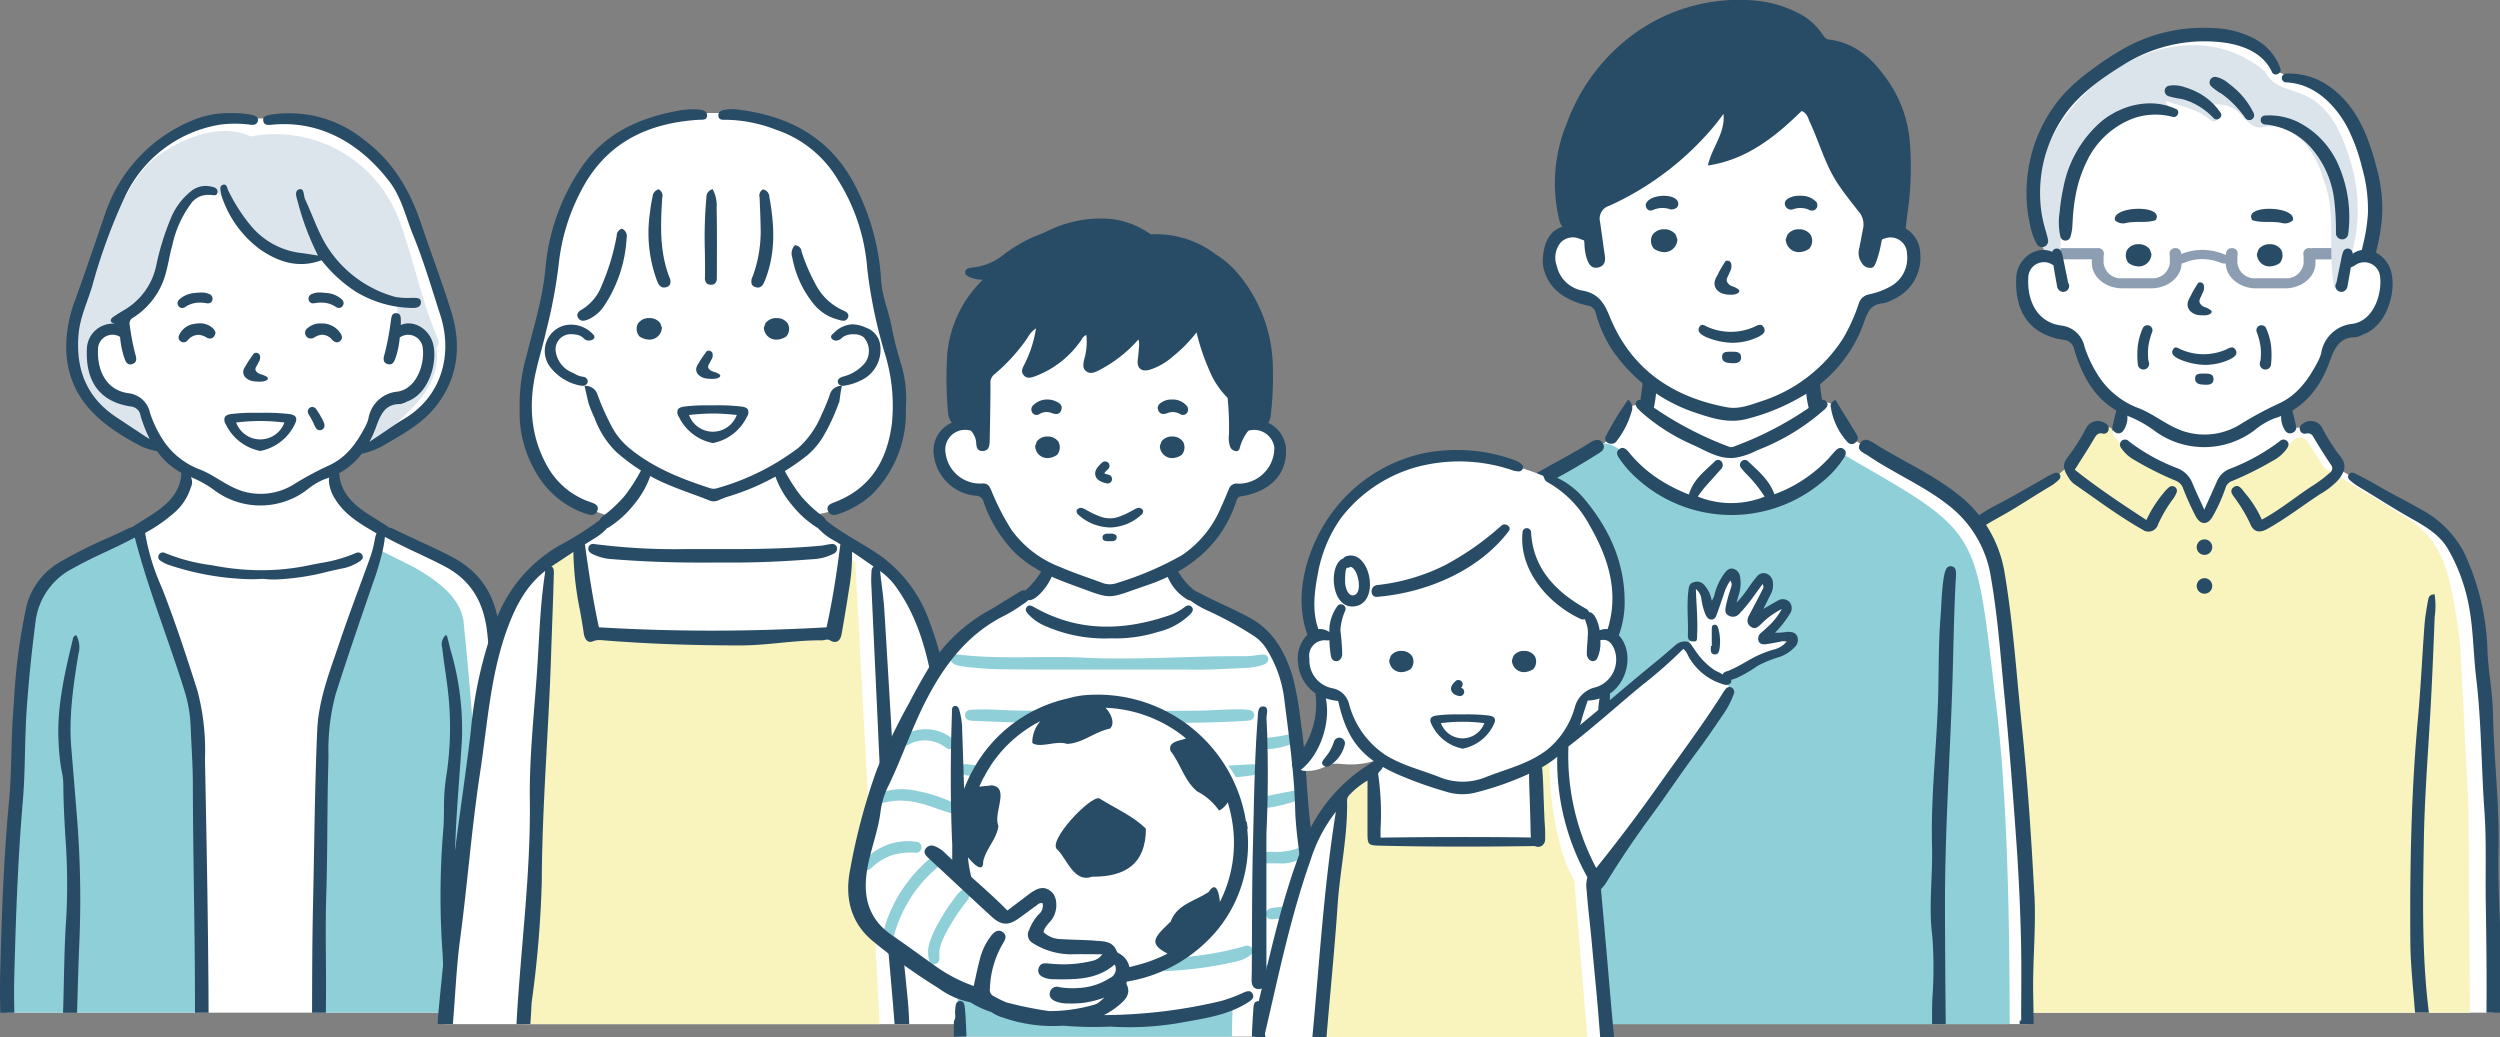 <svg height="149.999" viewBox="0 0 361.565 149.999" width="361.565" xmlns="http://www.w3.org/2000/svg" xmlns:xlink="http://www.w3.org/1999/xlink"><rect x="0" y="0" width="361.565" height="149.999" fill="#808080" stroke="none"/><clipPath id="a"><path d="m0 0h361.565v149.999h-361.565z"/></clipPath><g clip-path="url(#a)"><path d="m1078.4 159.422h-83.446q-.057-2.323-.091-4.744c-.25-17.7.418-38.7 2.732-56 .1-.348.219-.741.358-1.162.24-.741.536-1.57.888-2.415.961-2.3 2.332-4.688 4.128-5.561 1.155-.849 3.5-2.182 5.875-3.533a.132.132 0 0 0 .042-.024c2.516-1.427 5.067-2.871 6.282-3.773.195-.181.376-.355.546-.522.251-.24.474-.466.675-.682a62.064 62.064 0 0 0 3.926-5.2c1.1-1.465 1.4-.891 2.373-.581.091.031.188.056.289.08a1.015 1.015 0 0 0 .275-.028 1.1 1.1 0 0 0 .15-.052c.773-.324 1.159-1.573 1.309-2.44a5.09 5.09 0 0 0 .066-.546c0-.045.007-.084.007-.118-4.337-2.262-4.967-5.262-6.728-9.842-.953-1.782-1.055-.526-2.635-1.152-3.063-.915-4.486-2.2-5.248-5.575-.626-2.081-.2-1.932.15-3.313s1.232-1.281 2.311-1.932a5.715 5.715 0 0 1 1.062-.47c.028-.035.017-.1-.007-.261-.063-.143-.129-.292-.191-.445s-.118-.292-.178-.449a26.429 26.429 0 0 1 -1.131-3.957s0 0 0-.007a.023.023 0 0 1 0-.021 20.839 20.839 0 0 1 -.146-8.823c1.639-9.8 14.1-17.259 23.357-17.774 2.924-.64 11.423 1.162 11.405 4.8a1.809 1.809 0 0 0 .679.557 6.283 6.283 0 0 0 .6.261 29.278 29.278 0 0 0 2.941.863 8.426 8.426 0 0 1 4.743 3.087c5.461 5.015 6.042 15.181 4.538 21.481-.034.146-.069.285-.1.425s-.077.278-.115.414c4.284.619 2.823 6.317 1.733 8.736-1.166 1.977-5.078 1.806-6.63 3.616-2.238 4.371-2.788 6.891-6.978 9.915l.01.052.118.546.428 1.963s.473.021 1.086 0c.167 0 .344-.007.529-.018a6.181 6.181 0 0 0 1.719-.282c1.479-.362 3.251 5.3 3.967 6.244a7.158 7.158 0 0 0 .623.428c.216.136.47.285.752.449 4.169 2.4 14.879 7.577 16 11.854 3.7 8.579 3.637 25.208 4.344 33.739.247 7.114.584 21.07.619 32.2" fill="#fff" transform="translate(-717.766 -12.96)"/><path d="m1074.8 305.914h-80.22c.039-1.643.084-3.268.115-4.744.038-1.57.052-2.976.021-4.048-.125-4.141.442-21.237.442-21.237s1.2-19.069 1.765-24.4c.365-3.418.344-5.454.863-7.483a12.769 12.769 0 0 1 .888-2.415c.184-.386.4-.79.644-1.214.539-.936.929-1.563 1.239-2.012a26.806 26.806 0 0 1 5.826-4.448c.769-.466 1.531-.936 2.294-1.42a.13.13 0 0 0 .042-.024c2.165-1.364 4.3-2.784 6.418-4.222a.916.916 0 0 0 .212-.205c.024-.021.052-.042.077-.063.258-.205.508-.417.748-.644a10.125 10.125 0 0 0 1.124-1.225c1.375-1.775 2.307-3.741 4.128-5.116a4.349 4.349 0 0 1 1.124.219 4.42 4.42 0 0 1 .414.157s.045.156.122.393.178.536.306.849c.268.32.536.647.828.947a6.257 6.257 0 0 0 .63.578 8.95 8.95 0 0 0 2.144 1.11 58.593 58.593 0 0 1 5.394 2.6c1.737.936 2.624 2.784 3.453 4.5.247.515.481 1.041.7 1.57a.773.773 0 0 0 .526-.383 24.057 24.057 0 0 0 2.126-4.664 24.853 24.853 0 0 0 5.14-2.22 26.535 26.535 0 0 0 4.243-2.868c.417-.338.821-.689 1.221-1.048a2.062 2.062 0 0 1 1.361.3l2.572 4.055.971.574c.372.223.835.5 1.361.818 2.809 1.677 7.4 4.451 9.38 5.774a12.17 12.17 0 0 1 5.248 5.788c1.639 3.09 2.711 12.557 2.711 12.557s1.2 23.28 1.2 23.673c0 .282.132 18.5.205 29.635" fill="#f9f4bd" transform="translate(-717.597 -159.451)"/><path d="m1110.308 129.446c-.011-.2-.026-.4-.045-.6h-3.863a1 1 0 0 0 -.124.008.938.938 0 0 0 -.124.024.815.815 0 0 0 -.225-.032h-.085a.8.8 0 0 0 -.617.29.814.814 0 0 0 -.171.674 1.828 1.828 0 0 1 .032.344v.846a2.5 2.5 0 0 1 -2.705 2.213h-4.17a2.5 2.5 0 0 1 -2.7-2.213v-.845a1.823 1.823 0 0 1 .033-.344.814.814 0 0 0 -.171-.674.8.8 0 0 0 -.617-.29h-.086a.8.8 0 0 0 -.779.6 3.023 3.023 0 0 0 -.066.394c-.048-.023-.1-.045-.152-.068a8.464 8.464 0 0 0 -3.24-.669 8.346 8.346 0 0 0 -3.034.59c-.012-.077-.025-.153-.042-.228a.8.8 0 0 0 -.783-.62h-.085a.8.8 0 0 0 -.617.29.813.813 0 0 0 -.171.674 1.834 1.834 0 0 1 .033.344v.846a2.5 2.5 0 0 1 -2.705 2.213h-4.171a2.5 2.5 0 0 1 -2.7-2.213v-.845a1.828 1.828 0 0 1 .032-.344.814.814 0 0 0 -.171-.674.8.8 0 0 0 -.616-.29h-.086a.8.8 0 0 0 -.11.008 1.006 1.006 0 0 0 -.125-.008h-5.2a6.763 6.763 0 0 1 .1.812c.021.272.036.545.064.817h4.409v.524c0 2.021 1.977 3.665 4.407 3.665h4.171c2.4 0 4.354-1.6 4.405-3.586a2.53 2.53 0 0 0 .5-.158 6.436 6.436 0 0 1 2.533-.48h.047a7.058 7.058 0 0 1 2.57.526 1.6 1.6 0 0 0 .571.115 1.1 1.1 0 0 0 .16-.012c.045 1.989 2 3.6 4.4 3.6h4.17c2.431 0 4.408-1.644 4.408-3.665v-.526h3.486c0-.109 0-.217 0-.326a4.972 4.972 0 0 1 .04-.7" fill="#8e9eb2" transform="translate(-771.921 -92.965)"/><path d="m1102.749 41.765c-3.751-14.911-10.356-9.609-12.815-14.564-15.467-12.788-40.516 9.6-31.275 27.259 1.408.361.952 2.019 1.8 2.858-.65-11.577 1.818-26.362 16.308-24.057-.277-.911-.819-.658-1.173-1.736 2.274.724 4.448 1.1 6.266 2.562 1 1 1.857-.218 1.124-1.2-.13-.285-.535-.44-.39-.873 4.554-.283 4.241 3.943 7.266 3.25 4.505-.824 7.525 3.772 8.587 7.651 1.984 5.058.441 10.745 1.6 15.8 3.384-4.749 4.007-11.347 2.709-16.948" fill="#dce4eb" transform="translate(-762.393 -16.904)"/><g fill="#284b66"><path d="m1141.9 280.105a1.122 1.122 0 1 0 1.122 1.122 1.122 1.122 0 0 0 -1.122-1.122" transform="translate(-823.077 -202.098)"/><path d="m1141.9 300.266a1.122 1.122 0 1 0 1.122 1.122 1.122 1.122 0 0 0 -1.122-1.122" transform="translate(-823.077 -216.644)"/><path d="m1241.381 310.658c-.167-4-.289-7.284-.212-10.566.15-6.609-.672-13.18-.8-19.775-.056-3.032-.668-6.011-.8-9.042a35.505 35.505 0 0 0 -3.421-14.342 14.888 14.888 0 0 0 -6.191-6.157c-2.022-1.18-4.163-2.2-6.191-3.4-1.065-.63-2.168-1.2-3.265-1.765-.324-.17-.728-.272-.985.1a.423.423 0 0 0 -.031.052c-.205.362.035.668.306.894a9.258 9.258 0 0 0 1.149.829c2.468 1.475 4.872 3.049 7.382 4.462 2.112 1.194 4.3 2.4 5.572 4.615a26.083 26.083 0 0 1 2.882 7.636c.762 3.609.724 7.319 1.162 10.963.766 6.383.731 12.8 1.187 19.2.32 4.434.122 8.892.2 13.343.087 5.283.146 10.57.1 15.853h1.953c0-4.514 0-8.938 0-12.9" transform="translate(-879.816 -177.098)"/><path d="m1013.094 245.765a.439.439 0 0 0 -.07-.087.674.674 0 0 0 -.721-.1 4.049 4.049 0 0 0 -.786.369c-2.5 1.406-4.97 2.889-7.521 4.2a28.411 28.411 0 0 0 -3.226 1.959c-4.229 2.923-5.76 7.389-6.807 12.052a79.077 79.077 0 0 0 -1.044 8.329c-.783 6.783-.919 13.6-1.333 20.391-.358 5.889-.247 11.809-.275 17.715-.021 4.336-.07 8.673-.052 13.009h1.9q-.016-7.873.129-15.738c.108-6.2.056-12.39.425-18.585.453-7.639.943-15.268 1.758-22.876a27.78 27.78 0 0 1 2.955-9.317c1.312-2.659 3.877-4 6.313-5.363 2.453-1.368 4.764-2.951 7.183-4.361a6.514 6.514 0 0 0 1.02-.818.6.6 0 0 0 .206-.679.622.622 0 0 0 -.052-.108" transform="translate(-715.198 -177.147)"/><path d="m1026.625 318.638a79.658 79.658 0 0 0 -.835-8.482c-.115-.641-.035-1.413-.894-1.831-.672.8-.233 1.6-.216 2.367.247 10.131 1.162 20.235 1.458 30.359.275 9.292.463 18.6-.574 27.871h1.935c.317-2.736.637-5.475.682-8.231.108-6.707.192-13.42-.174-20.12-.4-7.316-.891-14.624-1.382-21.933" transform="translate(-739.201 -222.46)"/><path d="m1254.215 309.628c-.209 1.183-.414 2.374-.5 3.567-.33 4.469-.532 8.952-.939 13.413-.985 10.723-1.173 21.467-1.1 32.225.024 3.285.386 6.543.64 9.811.014.163.028.331.049.494h2c-1.051-8.276-.877-16.591-.734-24.9.111-6.449.634-12.884.985-19.326.237-4.333.418-8.666.578-13a10.63 10.63 0 0 0 -.014-3.285c-.843.014-.884.574-.957 1" transform="translate(-903.08 -222.676)"/><path d="m1123.036 231.329a5.718 5.718 0 0 0 2.045-1.767c.245-.352.373-.752.028-1.093a.743.743 0 0 0 -1.081.043 29.182 29.182 0 0 1 -7.323 4.026 3.319 3.319 0 0 0 -1.761 1.818c-.559 1.261-1.127 2.518-1.81 4.042-.65-1.446-1.212-2.622-1.709-3.825a3.813 3.813 0 0 0 -2.148-2.158 27.655 27.655 0 0 1 -7.028-3.888.757.757 0 0 0 -1.081-.081.778.778 0 0 0 0 1.093 5.481 5.481 0 0 0 1.943 1.723 47.566 47.566 0 0 0 5.844 2.925 1.833 1.833 0 0 1 1.139 1.189 39.849 39.849 0 0 0 1.8 3.972c.684 1.3 1.766 1.3 2.468.013a24.345 24.345 0 0 0 1.835-4.075 1.5 1.5 0 0 1 .986-1.043 48.166 48.166 0 0 0 5.849-2.913" transform="translate(-794.339 -164.685)"/><path d="m1087.929 228.219a.726.726 0 0 0 -.913.074 5.7 5.7 0 0 0 -.674.711 17.6 17.6 0 0 0 -2.548 3.987c-3.581-2.344-7.06-4.641-10.357-7.273 1.038-1.653 1.978-3.084 2.84-4.56.293-.5.557-.8 1.175-.677a.684.684 0 0 0 .862-.487.834.834 0 0 0 -.474-1 1.918 1.918 0 0 0 -2.725.634 27.493 27.493 0 0 1 -2.685 4.244c-.924 1.207-.592 1.954.322 3.313a3.33 3.33 0 0 0 .889.8c3.166 2.2 6.26 4.51 9.621 6.417a1.441 1.441 0 0 0 2.222-.79 19.5 19.5 0 0 1 2.161-3.663 3.794 3.794 0 0 0 .48-.85.689.689 0 0 0 -.195-.887" transform="translate(-773.369 -157.783)"/><path d="m1171.946 219.691a1.877 1.877 0 0 0 -2.685-.744c-.377.211-.67.491-.574.95a.733.733 0 0 0 .911.578.85.85 0 0 1 1 .409c.812 1.38 1.671 2.734 2.557 4.068a.783.783 0 0 1 -.15 1.2 18.563 18.563 0 0 1 -2.528 1.9c-2.433 1.582-4.667 3.464-7.29 4.865a16.014 16.014 0 0 0 -2.466-3.883c-.418-.5-.87-1.374-1.639-.779-.7.541-.027 1.191.325 1.708a21.309 21.309 0 0 1 2.15 3.666c.463 1.1 1.326 1.248 2.417.642 2.677-1.489 5.1-3.364 7.645-5.045a11.042 11.042 0 0 0 2.582-2c1-1.209 1.308-2.207.376-3.4a25.926 25.926 0 0 1 -2.635-4.143" transform="translate(-836.069 -157.768)"/><path d="m1186.218 215.3a.839.839 0 0 0 .547-1.059c-.186-.841-.4-1.675-.632-2.62-.551.377-1.391.292-1.49.99a3.448 3.448 0 0 0 .537 2.3.824.824 0 0 0 1.038.388" transform="translate(-854.708 -152.683)"/><path d="m1097.556 215.231a.815.815 0 0 0 1.056-.291 3.267 3.267 0 0 0 .571-2.369c-.083-.711-.932-.62-1.463-1.008-.236.97-.437 1.772-.624 2.578a.861.861 0 0 0 .46 1.091" transform="translate(-791.534 -152.644)"/><path d="m1137.237 180.771c-.358-.635-.884-.286-1.363-.064a8.109 8.109 0 0 1 -6.442.042c-.426-.156-.914-.646-1.253-.034-.357.644.214 1.009.7 1.3a9.946 9.946 0 0 0 3.935.924 8.581 8.581 0 0 0 3.744-.873c.49-.294 1.053-.63.677-1.3" transform="translate(-813.909 -130.166)"/><path d="m1141.34 194c-.574.028-1.378-.144-1.4.7s.754.873 1.4.91c.611.035 1.239-.056 1.273-.758.039-.808-.64-.882-1.278-.851" transform="translate(-822.476 -139.967)"/><path d="m1112.116 169.833a.735.735 0 0 0 -1.342-.566 8.961 8.961 0 0 0 -.755 2.617 12.542 12.542 0 0 0 0 2.62.817.817 0 1 0 1.606-.217c-.03-.112-.058-.223-.081-.337-.006-.03-.01-.05-.014-.065s0-.036-.005-.072c-.017-.2-.031-.406-.036-.609a8.718 8.718 0 0 1 .049-1.175 9.644 9.644 0 0 1 .58-2.2" transform="translate(-800.836 -121.872)"/><path d="m1172.366 173.886c0 .014-.008.035-.014.065-.022.114-.05.225-.081.337a.817.817 0 1 0 1.606.217 12.517 12.517 0 0 0 0-2.62 8.957 8.957 0 0 0 -.755-2.617.735.735 0 0 0 -1.342.566 9.651 9.651 0 0 1 .58 2.2 8.724 8.724 0 0 1 .049 1.175c-.005.2-.018.406-.036.609 0 .035 0 .057-.005.072" transform="translate(-845.422 -121.872)"/><path d="m1138.2 148.184a1.537 1.537 0 0 0 .177-1.219.586.586 0 0 0 -.522-.358c-.238 0-.338.167-.426.315l-.358.591c-.1.166-.2.331-.294.5-.076.138-.146.28-.216.421-.059.119-.118.238-.18.355l-.015.028a2.5 2.5 0 0 0 -.306.767 1.39 1.39 0 0 0 .349 1.158 1.971 1.971 0 0 0 1.125.585 4.52 4.52 0 0 0 .663.058h.069.17a1.815 1.815 0 0 0 .663-.1c.316-.121.469-.3.419-.482a.6.6 0 0 0 -.27-.264l-.029-.019a2.7 2.7 0 0 0 -.364-.2c-.081-.037-.165-.067-.249-.1a1.92 1.92 0 0 1 -.307-.128 1.168 1.168 0 0 1 -.412-.387.725.725 0 0 1 -.126-.359 1.251 1.251 0 0 1 .178-.57 6.246 6.246 0 0 0 .26-.6" transform="translate(-819.666 -105.778)"/><path d="m1105.829 130.039a1.841 1.841 0 0 0 1.831-1.724l.009-.053-.236-.675-.016-.023a1.928 1.928 0 0 0 -1.6-.739 1.9 1.9 0 0 0 -1.677.828 1.739 1.739 0 0 0 .171 1.839l.024.041.039.027a2.64 2.64 0 0 0 1.459.48z" transform="translate(-796.509 -91.505)"/><path d="m1175.346 129.532.024-.041a1.738 1.738 0 0 0 .171-1.839 1.9 1.9 0 0 0 -1.677-.828 1.928 1.928 0 0 0 -1.6.739l-.016.023-.237.675.009.053a1.841 1.841 0 0 0 1.831 1.724 2.638 2.638 0 0 0 1.459-.48z" transform="translate(-845.612 -91.505)"/><path d="m1098.31 110.1a1.717 1.717 0 0 0 1.562.387c1.329-.334 3.048.045 4.311-.426 1.4-2.306-6.47-2.066-5.874.039" transform="translate(-792.416 -78.228)"/><path d="m1175.059 110.1c.6-2.105-7.275-2.345-5.873-.039 1.263.471 2.982.092 4.311.426a1.717 1.717 0 0 0 1.563-.387" transform="translate(-843.456 -78.228)"/><path d="m1101.252 66.8a4.367 4.367 0 0 0 -2.2-2.727c.087-.344.17-.689.246-1.034a30.68 30.68 0 0 0 .619-3.83 21.9 21.9 0 0 0 -.77-7.427c-1.1-4.335-2.8-8.768-6.516-11.516a10.028 10.028 0 0 0 -6.581-2.087.634.634 0 0 0 0 1.267c3.979.145 7.047 3.11 8.835 6.437a26.111 26.111 0 0 1 2.156 5.874 21.817 21.817 0 0 1 .852 6.674 24.172 24.172 0 0 1 -.534 3.747c-.108.5-.23 1.008-.35 1.513a2.791 2.791 0 0 0 -1.317.541c0-.013 0-.025 0-.038a.748.748 0 0 0 -.526-.691.724.724 0 0 0 -.81.33 5.574 5.574 0 0 0 -.341 1.289q-.125.587-.243 1.174-.124.61-.252 1.22c-.063.3-.111.612-.186.913a.828.828 0 0 0 -.108.226l-.007.022a.84.84 0 0 0 .383.94l.027.013a.834.834 0 0 0 .846 0 1 1 0 0 0 .425-.532 2.548 2.548 0 0 0 .058-.278q.059-.318.116-.637.115-.637.226-1.275c.041-.236.078-.472.117-.708a2.99 2.99 0 0 0 .74-.39 2.29 2.29 0 0 1 3.5 1.8c.283 2.128-.755 6.247-3.969 6.753a5.07 5.07 0 0 0 -4.563 4.279 5.785 5.785 0 0 1 -.55 1.323c-1.335 2.53-2.931 4.744-5.626 5.96a50.837 50.837 0 0 0 -5.268 2.823 9.86 9.86 0 0 1 -8.135 1.25c-2.457-.711-4.363-2.439-6.682-3.385a11.888 11.888 0 0 1 -5.634-4.26 17.949 17.949 0 0 1 -2.311-4.642 3.9 3.9 0 0 0 -3.428-3.107c-3.621-.52-4.878-3.815-4.72-6.827a2.263 2.263 0 0 1 3.462-1.986c.058.031.117.068.176.108.054.336.108.672.167 1.008q.111.638.226 1.275.057.318.116.637a2.519 2.519 0 0 0 .058.278 1 1 0 0 0 .425.532.835.835 0 0 0 .846 0l.027-.013a.84.84 0 0 0 .382-.94l-.006-.022a.832.832 0 0 0 -.108-.226c-.074-.3-.123-.612-.186-.913q-.128-.61-.252-1.22c-.08-.392-.16-.783-.243-1.174a5.561 5.561 0 0 0 -.341-1.289.723.723 0 0 0 -.809-.33.693.693 0 0 0 -.474.456c-.088-.038-.177-.074-.269-.106-2.25-.773-4.818 1.176-4.94 3.818-.231 5 1.935 8.261 6.839 9.017a1.691 1.691 0 0 1 1.571 1.46c1.291 4.282 3.433 7.91 7.752 9.551a16.766 16.766 0 0 1 3.776 2.086 12.081 12.081 0 0 0 14.566-.059 10.438 10.438 0 0 1 2.841-1.688c4.1-1.249 6.544-4.243 7.962-8.155.728-2.008 1.437-3.594 3.794-3.58a3.582 3.582 0 0 0 1.065-.4c3.537-1.268 4.828-6.325 4.053-9.108" transform="translate(-755.431 -27.531)"/><path d="m1052.879 42.888a9.727 9.727 0 0 0 1 2.843.883.883 0 0 0 1.607-.677c-.164-.791-.431-1.551-.623-2.337a17.765 17.765 0 0 1 -.409-2.3 20.405 20.405 0 0 1 .059-4.748 19.622 19.622 0 0 1 3.487-8.789c2.119-2.959 5.333-5.206 8.431-7.115a22.079 22.079 0 0 1 10.988-3.371c3.789-.1 8.7.584 10.476 4.459.313.683 1.451.2 1.215-.512a7.849 7.849 0 0 0 -3.515-4.2 13.57 13.57 0 0 0 -6.059-1.661 23.545 23.545 0 0 0 -12.244 2.5 39.63 39.63 0 0 0 -5.532 3.549 25.022 25.022 0 0 0 -4.433 3.992 21.28 21.28 0 0 0 -4.507 9.424 21.608 21.608 0 0 0 -.384 5.925 21.354 21.354 0 0 0 .446 3.009" transform="translate(-759.295 -10.41)"/><path d="m1086.164 54.5c-3.557-1.66-7.7-.67-10.689 1.684a16.762 16.762 0 0 0 -5.6 9.588 28.407 28.407 0 0 0 -.553 3.618 9.345 9.345 0 0 0 .115 3.6.753.753 0 0 0 1.44 0 6.461 6.461 0 0 0 .279-1.53c.033-.493.05-.987.087-1.48a25.824 25.824 0 0 1 .352-2.818 18.738 18.738 0 0 1 1.61-5.013 12.189 12.189 0 0 1 6.935-6.362 9.74 9.74 0 0 1 5.544-.155c.656.179 1.131-.828.478-1.133" transform="translate(-771.441 -38.726)"/><path d="m1132.224 48.221a9.081 9.081 0 0 0 -3.186-2.881 10.531 10.531 0 0 0 -2.013-.823 4.427 4.427 0 0 0 -2.318-.2.8.8 0 0 0 -.576.756.819.819 0 0 0 .576.756 14 14 0 0 0 1.851.388 8.369 8.369 0 0 1 1.682.6 10.068 10.068 0 0 1 2.975 2.183c.488.525 1.427-.17 1.009-.778" transform="translate(-811.069 -31.91)"/><path d="m1151.854 44.876.125.154.031.039.042.055c.106.138.2.254.247.318q.145.192.283.389a.706.706 0 1 0 1.219-.712 11.039 11.039 0 0 0 -2.161-3.011 14.237 14.237 0 0 0 -1.449-1.237 4.143 4.143 0 0 0 -1.738-.909.8.8 0 0 0 -.774 1.329 8.509 8.509 0 0 0 1.493 1.085q.181.124.357.254l.159.119.034.028c.227.185.452.373.668.571a16.219 16.219 0 0 1 1.175 1.192q.145.164.284.332" transform="translate(-827.896 -28.821)"/><path d="m1181.273 64.5a13.958 13.958 0 0 1 3.4 7.476 37.189 37.189 0 0 1 .269 4.972.893.893 0 0 0 .774.876.881.881 0 0 0 .979-.639 18.749 18.749 0 0 0 -1.266-9.8 12.537 12.537 0 0 0 -5.949-6.51 9.457 9.457 0 0 0 -4.777-.95.646.646 0 0 0 0 1.292 10.078 10.078 0 0 1 6.574 3.286" transform="translate(-847.104 -43.216)"/></g><path d="m832.125 182.773v3.285h-85.387c.056-20.537 1.34-47.089 4.566-68.18.731-2.784 2.544-4.49 6.115-7.761 4.392-3.755 9.08-5.325 12.3-7.357.32-.2.623-.4.912-.616.028-.021.059-.045.087-.07.122-.091.24-.181.351-.275a8.519 8.519 0 0 0 1.11-1.069c.912-1.113 1.333-3.372 2.631-4.037a1.636 1.636 0 0 1 .526-.17 2.565 2.565 0 0 1 1.361.229l.045-.3.042-.275.33-2.177.07-.466s-.32-.324-.793-.828a28.226 28.226 0 0 1 -3.391-4.229c-2.092-3.226-1.323-5.965-4.354-7.086-2.144-.839-5.61-1.646-5.815-4.517-.487-1.406-.108-2 .651-3.567a2.586 2.586 0 0 1 2.433-1.942 6.033 6.033 0 0 1 2.3.31v-4.344l18.14-14.731h14.652l8.363 15.647s.129 3.122.223 3.185l.129-.024a6.7 6.7 0 0 1 4.26.435c1.26.7 2.022 2.12 1.4 4.705-1.253 4.587-4.417 3.439-6.811 5.53-2.018 5.729-3.108 7.145-7.695 11.2l-.007.007a9.365 9.365 0 0 1 .132.936 5.848 5.848 0 0 0 .459 2 .969.969 0 0 0 .365.39 2.164 2.164 0 0 1 .567-.341 1.305 1.305 0 0 1 .605-.1 1.406 1.406 0 0 1 .6.16c1.622.8 2.691 4.291 2.784 4.883.275.181.574.372.9.571l.508.3c5.718 3.317 17.621 8.555 19.264 15.748.922 3.787 2.757 24.342 3.345 28.062 1.246 8.819 1.448 29.67 1.723 36.878" fill="#fff" transform="translate(-538.777 -37.948)"/><path d="m830.347 314.241h-82.334a538.734 538.734 0 0 1 4.385-65.684c1.862-9.6 11.179-13.521 18.045-17.047a2.63 2.63 0 0 1 .2-.567 1.172 1.172 0 0 1 .88-.668.7.7 0 0 1 .118-.018 3.82 3.82 0 0 1 2.206.863 8.566 8.566 0 0 1 2.172 2.186 21.2 21.2 0 0 0 10.17 6.167c6.859.536 16.747-1.131 19.758-7.813.206.118.407.237.609.352 19.587 11.28 18.787 10.343 21.679 34.779 1.782 13.66 2.1 31.943 2.109 47.451" fill="#8fcfd7" transform="translate(-539.697 -166.129)"/><path d="m990.751 294.178c-.435-8.172-.974-16.337-1.82-24.484-.759-7.288-1.235-14.611-2.446-21.846a18.016 18.016 0 0 0 -6.728-11.527c-3.734-2.976-8.088-4.855-12.077-7.371-.665-.418-1.569-1.023-2.13-.038a0 0 0 0 1 0 0c-.585 1.037.522 1.337 1.159 1.768 3.8 2.589 8.088 4.354 11.725 7.253a16.292 16.292 0 0 1 6.046 10.4c1 5.781 1.41 11.638 1.98 17.471.668 6.808 1.183 13.629 1.67 20.451q.538 7.5.7 15c.073 3.706.014 7.417.014 11.123h-.219v.5h2.015q-.01-2.109-.056-4.218c-.1-4.834.432-9.661.174-14.492" fill="#284b66" transform="translate(-696.53 -164.777)"/><path d="m767 228.962c-.418-.78-1.173-.564-1.765-.188-4.048 2.572-8.488 4.462-12.307 7.465a17.816 17.816 0 0 0 -6.783 11.214c-.741 4.124-1.187 8.294-1.594 12.47-.724 7.455-1.573 14.9-2.033 22.375-.369 6-1.107 11.983-.6 18.042.334 4.006.062 8.064.062 12.1h-.045v.491h2.015c-.084-5.429-.188-10.862-.028-16.3.257-8.513.922-16.991 1.712-25.466.668-7.215 1.211-14.443 2.224-21.627.571-4.041 1.928-7.713 4.977-10.479a30.4 30.4 0 0 1 6.682-4.7c2.294-1.152 4.483-2.488 6.662-3.842.563-.348 1.239-.72.852-1.507a.4.4 0 0 0 -.031-.052" fill="#284b66" transform="translate(-535.179 -164.817)"/><path d="m784.789 302.589a42.443 42.443 0 0 0 -.619-7.3c-.125-.56-.23-1.264-.975-1.173-.814.1-.738.815-.7 1.445.125 2.321.278 4.639.344 6.961.139 4.806.052 9.63.369 14.426.647 9.766.752 19.545.72 29.325q0 7.022 0 14.04h2.134c.069-5.436-.084-10.866.059-16.309.226-8.5-.209-17.026-.748-25.532-.338-5.287-.331-10.594-.581-15.884" fill="#284b66" transform="translate(-564.56 -212.202)"/><path d="m1005.627 294.055c-.557-.073-.769.362-.908.814a5.33 5.33 0 0 0 -.163.71c-.331 1.935-.338 3.894-.491 5.843-.317 3.985-.23 7.984-.355 11.976-.223 7.044-1.058 14.067-.87 21.126.118 4.343-.519 8.669.038 13.037a60.268 60.268 0 0 1 .07 8.074c-.118 1.611-.111 3.15-.1 4.632h1.973q-.089-8.6-.111-17.2c-.007-10.354.679-20.687 1.041-31.027.191-5.5.226-11 .546-16.5.01-.164.017-.324.014-.487 0-.491-.143-.933-.686-1" fill="#284b66" transform="translate(-723.417 -212.157)"/><path d="m872.569 232.8c-.444-.363-.853-.132-1.189.2s-.651.728-.978 1.09a20.3 20.3 0 0 1 -7.872 5.228c-.767-2.106-2.37-3.389-3.828-4.781a.642.642 0 0 0 -.9-.008.678.678 0 0 0 -.087.987 10.329 10.329 0 0 0 .8.918 18.42 18.42 0 0 1 2.594 3.229 12.937 12.937 0 0 1 -9.675-.016c.341-.451.63-.881.967-1.27.772-.892 1.572-1.76 2.352-2.645a.82.82 0 0 0 .153-1.108.634.634 0 0 0 -.979-.088c-1.426 1.41-3.133 2.609-3.764 4.815a23.961 23.961 0 0 1 -4.153-2.086 18.778 18.778 0 0 1 -4.544-4.036c-.337-.408-.781-.862-1.346-.461-.651.461-.268 1.027.061 1.49a14.737 14.737 0 0 0 1.371 1.711 20.357 20.357 0 0 0 27.786 1.638 14.385 14.385 0 0 0 3.266-3.6c.248-.4.408-.84-.039-1.205" fill="#284b66" transform="translate(-605.899 -167.833)"/><path d="m850.36 200.536a28.492 28.492 0 0 0 7.2 4.559c2 .872 3.924 2.23 6.326 1.9a10.644 10.644 0 0 0 3.071-1.059 31.789 31.789 0 0 0 9.486-5.674c.384-.329.961-.759.575-1.318a.576.576 0 0 0 -.649-.292 21.981 21.981 0 0 1 -.377-3.344 10.251 10.251 0 0 1 -1.989 1.4 15.9 15.9 0 0 0 .419 3.1 48.734 48.734 0 0 1 -10.728 5.543.938.938 0 0 1 -.791.063 50.51 50.51 0 0 1 -9.992-5.062c-.29-.2-.587-.4-.886-.59a17.463 17.463 0 0 0 .39-3.093 9.027 9.027 0 0 1 -1.929-1.518 31.779 31.779 0 0 1 -.4 3.435c.027.026.054.055.081.085a.547.547 0 0 0 -.619.184c-.328.4-.084.768.2 1.083a6.93 6.93 0 0 0 .614.594" fill="#284b66" transform="translate(-612.839 -140.805)"/><path d="m951.384 207.674c-.6.285-.71.594-.683.925a9.628 9.628 0 0 0 2.456 5.2.776.776 0 0 0 1.112.05.8.8 0 0 0 .226-1.094c-1.014-1.7-2.061-3.371-3.111-5.078" fill="#284b66" transform="translate(-685.936 -149.838)"/><path d="m836.909 207.565a41.758 41.758 0 0 0 -3.259 5.338.71.71 0 0 0 .478.981.95.95 0 0 0 1.168-.413 12.278 12.278 0 0 0 2.082-4.1 1.523 1.523 0 0 0 -.468-1.809" fill="#284b66" transform="translate(-601.433 -149.76)"/><path d="m855.759 36.476a4.3 4.3 0 0 0 -2.112-3.437c.012-.063.022-.13.031-.2.12-.9.211-1.814.348-2.716a46.926 46.926 0 0 0 .236-9.637 18.005 18.005 0 0 0 -3.671-9.5c-1.953-2.726-4.467-4.832-8-5.257-.486-.058-.681-.388-.917-.7a9.229 9.229 0 0 0 -2.9-2.793 16.953 16.953 0 0 0 -6.813-2.146 25.851 25.851 0 0 0 -17.489 4.738 27.7 27.7 0 0 0 -9.781 12.91 22.662 22.662 0 0 0 -1.179 13.847 3.22 3.22 0 0 0 .488 1.215c-1.775.544-2.781 2.228-2.831 5.167a6.334 6.334 0 0 0 3.014 4.835 10.4 10.4 0 0 0 3.5 1.389 1.391 1.391 0 0 1 1.168 1.113 18.565 18.565 0 0 0 2.208 5.061 23.554 23.554 0 0 0 12.4 9.389c2.328.778 4.658 1.512 7.26.829a30.437 30.437 0 0 0 7.959-3.271 19.833 19.833 0 0 0 8.97-10.728c.488-1.432.971-2.577 2.7-2.713a4.656 4.656 0 0 0 1.542-.58 6.6 6.6 0 0 0 3.865-6.816m-4.265 4.939a11.078 11.078 0 0 1 -3.208 1.179 1.879 1.879 0 0 0 -1.389 1.281 26.81 26.81 0 0 1 -2.269 5.05 22.011 22.011 0 0 1 -11.851 9.113c-1.6.535-3.242 1.185-4.966.863-7.892-1.476-13.861-5.521-16.946-13.114-.791-1.948-1.649-3.354-3.936-3.756a4.657 4.657 0 0 1 -3.724-3.586 3.432 3.432 0 0 1 .553-3.349 2.441 2.441 0 0 1 2.841-.523c.175.059.364.139.55.19a2.722 2.722 0 0 1 .056.44 7.863 7.863 0 0 0 .333 2.158c.239.7.594 1.519 1.587 1.338 1.03-.187 1.157-.948 1.018-1.85-.246-1.589-.44-3.186-.681-4.776a1.934 1.934 0 0 1 1.333-2.307 42.742 42.742 0 0 0 15.019-11.351c.533-.619 1.007-1.288 1.509-1.934.27 2.794-1.685 4.836-2.262 7.455 5.622-.835 9.739-4.152 13.558-7.885.823.34.923 1.044 1.193 1.62 1.377 2.941 2.208 6.134 4.021 8.869.927 1.4 1.985 2.714 3.02 4.038a2.819 2.819 0 0 1 .66 2.436c-.21 1-.36 2.015-.588 3.012a2.523 2.523 0 0 0 .434 2.072 1.377 1.377 0 0 0 1.2.644c.55 0 .663-.444.838-.866a15.691 15.691 0 0 0 .753-2.856 3.16 3.16 0 0 1 .11-.4 3.164 3.164 0 0 1 .376-.128 2.384 2.384 0 0 1 3.225 2.26 4.672 4.672 0 0 1 -2.371 4.667" fill="#284b66" transform="translate(-578.053)"/><path d="m890.116 168.988a8.337 8.337 0 0 1 -6.624.044c-.438-.16-.94-.664-1.288-.035-.367.662.22 1.037.722 1.336a10.224 10.224 0 0 0 4.046.951 8.827 8.827 0 0 0 3.85-.9c.5-.3 1.082-.647.7-1.332-.368-.653-.909-.294-1.4-.066" fill="#284b66" transform="translate(-636.434 -121.705)"/><path d="m895.736 182.654c-.591.028-1.417-.148-1.439.719s.775.9 1.444.936c.628.036 1.274-.058 1.309-.78.04-.831-.658-.907-1.314-.875" fill="#284b66" transform="translate(-645.242 -131.783)"/><path d="m891.887 140.258a4.584 4.584 0 0 0 .682.06h.071.175a1.867 1.867 0 0 0 .682-.106c.325-.125.482-.3.431-.5a.617.617 0 0 0 -.277-.272l-.031-.02a2.729 2.729 0 0 0 -.373-.2c-.083-.038-.17-.069-.256-.1a1.991 1.991 0 0 1 -.316-.132 1.2 1.2 0 0 1 -.423-.4.745.745 0 0 1 -.13-.37 1.282 1.282 0 0 1 .184-.586 6.526 6.526 0 0 0 .267-.618 1.581 1.581 0 0 0 .182-1.253.6.6 0 0 0 -.536-.368c-.245 0-.347.172-.438.324l-.368.608c-.1.17-.206.341-.3.515-.078.142-.15.287-.223.432-.06.123-.121.245-.185.365l-.015.029a2.562 2.562 0 0 0 -.315.788 1.431 1.431 0 0 0 .359 1.191 2.028 2.028 0 0 0 1.156.6" fill="#284b66" transform="translate(-642.396 -97.696)"/><path d="m860.952 119.835a1.983 1.983 0 0 0 -1.649-.76 1.958 1.958 0 0 0 -1.724.851 1.788 1.788 0 0 0 .176 1.892l.025.042.041.028a2.714 2.714 0 0 0 1.5.493 1.893 1.893 0 0 0 1.883-1.773l.009-.054-.243-.694z" fill="#284b66" transform="translate(-618.612 -85.914)"/><path d="m929.275 119.075a1.983 1.983 0 0 0 -1.649.76l-.017.024-.243.694.009.054a1.893 1.893 0 0 0 1.883 1.773 2.713 2.713 0 0 0 1.5-.493l.04-.027.025-.042a1.786 1.786 0 0 0 .175-1.891 1.957 1.957 0 0 0 -1.724-.852" fill="#284b66" transform="translate(-669.102 -85.914)"/><path d="m854.856 102.539a.763.763 0 0 0 -.066.926.677.677 0 0 0 .821.3 3.412 3.412 0 0 1 2.646-.121c.571 0 .917-.183 1.052-.517a.788.788 0 0 0 -.216-.908c-.869-.87-3.52-.666-4.236.325" fill="#284b66" transform="translate(-616.645 -73.352)"/><path d="m931.216 102.342a2.992 2.992 0 0 0 -2.068-.689 3.223 3.223 0 0 0 -1.6.3c-.483.227-.8.58-.61 1.113a.9.9 0 0 0 1.2.515 3.163 3.163 0 0 1 2.254.1.786.786 0 0 0 1.1-.275.8.8 0 0 0 -.274-1.062" fill="#284b66" transform="translate(-668.751 -73.338)"/><path d="m76.784 183.146s-.073 3.477-.153 7.326h-73.219c-.035-2.039-.031-4.148 0-6.282.052-3.613.181-7.3.344-10.827.223-4.845.5-9.4.72-13.079.317-2.4.373-7.946.759-13.876.17-2.624.407-5.322.759-7.855.661-4.74 1.723-8.91 3.526-10.939a4.627 4.627 0 0 1 .571-.546.28.28 0 0 0 .035-.031 4.148 4.148 0 0 1 .358-.251 11.9 11.9 0 0 1 1.069-.814c2.593-1.782 6.376-3.2 9.8-4.786.5-.233.992-.47 1.469-.71a21.965 21.965 0 0 0 3.975-2.44 5.979 5.979 0 0 0 2.774-4.6 2.054 2.054 0 0 0 .038-.6 1.245 1.245 0 0 0 -.132-.443c-.417-.828-1.719-1.027-2.569-2.283-.536-.609-.692-.838-1.114-1.061a5.914 5.914 0 0 0 -.7-.3c-.118-.045-.25-.1-.4-.163-.3-.132-.661-.31-1.086-.536-1.187-.627-2.871-1.618-5.144-3.017a0 0 0 0 0 0 0c-3.477-2.144-2.363-2.068-4.239-4.4-1.552-1.931-.95-1.987-1.124-4.027 0 0 0 0 0-.007-.035-.362-.091-.787-.185-1.295-.017-.084-.035-.17-.052-.261-.738-3.578.056-3.689.874-6.282 0 0 0-.007 0-.01.018-.059.038-.122.056-.184q.073-.251.157-.512c.776-2.506 1.479-4.256 2.1-6.4 3.415-11.31 8.96-20.223 21.569-20.655a20.04 20.04 0 0 0 2.1.139c.275.007.546.007.811 0 2.823-.021 5.224-.373 9.55.991 10.37 4.491 11.027 11.643 15.179 21.98 1.636 6.073 3.407 8.781 1.953 14.081-1.385 4.441-7.8 9.254-11.951 10.74-.282.1-.553.188-.814.258-1.33.473-2.687 2.534-3.842 2.892a3.506 3.506 0 0 0 -.052.456 2.973 2.973 0 0 0 0 .352c.038 1.361.814 2.586 2.279 4.225a30.225 30.225 0 0 0 4.848 3.247c.407.223.822.435 1.239.647 2.861 1.448 6.011 2.739 10.406 5.318 3.139 1.768 3.839 5.029 4.2 6.647 1.838 16.177 2.461 34.449 3.261 50.173" fill="#fff" transform="translate(-2.444 -44.01)"/><path d="m31.063 345.506h-28.163c.028-2.043.09-4.18.163-6.282.139-4.068.32-8 .344-10.827.011-.515.011-.992 0-1.427.581-12 .724-16.956 1.475-25.528.2-2.29.449-4.841.759-7.855.108-1.062.226-2.182.351-3.369.863-6.219.372-4.128 2.527-6.773a5.835 5.835 0 0 1 .647-.8c.174-.184.365-.365.571-.546a.26.26 0 0 0 .035-.031 14.058 14.058 0 0 1 1.428-1.068c3.073-2.022 7.542-3.613 9.929-4.58.529-.216.957-.4 1.242-.554.045.185.091.376.139.575 1.7 6.776 5.941 19.069 7.914 25.469-.122.115.331 25.031.634 43.591" fill="#8fcfd7" transform="translate(-2.092 -199.043)"/><path d="m189.172 352.2h-23.885c.261-18.07.64-41.973.536-42.088-.167-.181 3.877-13.347 3.877-13.347s4.075-11.6 4.079-11.614a7.283 7.283 0 0 1 .787.358c1.469.7 4.507 2.224 4.824 2.405 3.021 1.806 6.633 4.225 6.94 8.05a543.71 543.71 0 0 1 2.843 56.235" fill="#8fcfd7" transform="translate(-119.256 -205.741)"/><path d="m90.36 98.123c-2.351-5.3-3.4-10.966-5.352-16.395a19.125 19.125 0 0 0 -21.8-12.905c-4.163-2.1-10.014.283-13.519 2.894-4.2 3.286-5.824 8.8-7.881 13.5-6.081 12.6-7.169 19.493 5.285 28.053 1.619.407 2.8-2.061 1.189-3.182-.992-.685-1.27-2.176-2.36-2.871a4.43 4.43 0 0 1 -2.526-.549c-.047.009-.094.015-.142.027a6.557 6.557 0 0 1 -2.723-6.826c-.428-2.117 2.045-3.438 3.891-3.171.029-.37-.128-1.235.495-1.077a16.749 16.749 0 0 0 5.662-8.3c.22-4.1 4.71-14.96 9.473-8.92 2.074 3.87 5.473 7.826 10.223 7.91 1.307.465 3.378-.64 4.3.306 2.327 1.968 4.794 4.355 7.788 5.334 2.889.179 2.079 3.211 1.79 5.2 6.608-2.789 6.3 10.146-1.893 10.049-1.192 1.678-1.42 4.1-2.394 5.934a1.805 1.805 0 0 0 1.616-.437c3.894-3.38 9.578-7.478 8.622-13.327a1.175 1.175 0 0 0 .256-1.241" fill="#dce5ec" transform="translate(-26.993 -49.077)"/><path d="m29.649 285.967a33.692 33.692 0 0 0 -1.107-9.818c-1.563-4.9-2.917-9.007-4.465-13.107-.247-.658-.5-1.309-.766-1.959a32.039 32.039 0 0 1 -2.29-7.518.661.661 0 0 0 -.048-.178 22.584 22.584 0 0 0 4.446-3.122 7.874 7.874 0 0 0 2.173-3.456 1.689 1.689 0 0 0 -1.355-2.452c.007 3.334-2.246 5.113-4.78 6.7-.626.392-1.254.781-1.878 1.177a3.759 3.759 0 0 0 -.438.311 1.454 1.454 0 0 0 -.452.129c-1.037.5-2.106.988-3.139 1.458a65.449 65.449 0 0 0 -6.54 3.268 10.35 10.35 0 0 0 -5.133 6.362 86.477 86.477 0 0 0 -1.877 14.291l-.1 1.3c-.146 1.949-.2 3.94-.25 5.865-.059 2.234-.122 4.542-.331 6.8-.819 8.706-1.096 17.455-1.291 24.973-.049 1.918-.028 3.86.018 5.777h2.032c-.042-1.688-.059-3.383-.017-5.064.2-7.7.48-16.664 1.242-25.553.2-2.356.261-4.761.313-7.089.049-1.98.1-4.027.237-6.035.275-4.02.7-8.259 1.305-12.95a9.986 9.986 0 0 1 5.4-7.58c1.559-.891 3.205-1.664 4.8-2.412 1.343-.63 2.732-1.281 4.041-1.994l.1-.056.028.111c1.173 4.559 2.743 9.066 4.26 13.427 1.016 2.93 2.071 5.958 2.993 8.969a19.376 19.376 0 0 1 .793 4.862c.035.891.08 1.778.125 2.67.094 1.817.191 3.7.195 5.551.01 5.155.084 10.392.153 15.46.084 5.795.163 11.77.153 17.684h1.97c-.045-11.795-.265-23.51-.5-35.423-.01-.459-.017-.919-.024-1.378" fill="#284b66" transform="translate(0 -176.305)"/><path d="m32.719 352.87q-.277-3.383-.557-6.766c-.387-4.608.362-9.292 1.023-13.427a3.68 3.68 0 0 0 -.285-2.777c-.421.084-.47.334-.522.6a1.366 1.366 0 0 1 -.028.136c-1.26 5.2-2.283 9.895-2.019 14.75a29 29 0 0 0 .39 3.846l.045.251a10.446 10.446 0 0 1 .25 1.914c.007 2.492.146 5.029.282 7.483a92.9 92.9 0 0 1 .153 11.694c-.223 3.119-.292 6.3-.359 9.366-.035 1.5-.066 3.024-.118 4.556h2.026c0-.125.007-.247.01-.373.094-3.317.192-6.745.334-10.114a148.128 148.128 0 0 0 -.39-18.24z" fill="#284b66" transform="translate(-21.856 -238.022)"/><path d="m230.013 330.995c-.084-.348-.17-.7-.265-1.044a.448.448 0 0 0 -.111-.157c-.021-.021-.042-.045-.066-.073a1.819 1.819 0 0 0 -.533 1.9l.017.143c.115 1.051.268 2.116.418 3.146.122.86.251 1.747.355 2.624a46.109 46.109 0 0 1 -.265 12.992 29.352 29.352 0 0 0 -.275 4.406c-.01 1.055-.024 2.151-.122 3.223a115.305 115.305 0 0 0 -.084 17.562c.108 1.792.115 3.616.125 5.381 0 1.072.007 2.165.035 3.261h2.127c0-.167 0-.334-.007-.5-.028-1.636-.059-3.32-.143-4.981-.3-5.84-.561-12.728-.275-19.535.129-3.1.358-6.247.581-9.289.122-1.681.244-3.366.351-5.047a40.361 40.361 0 0 0 -1.629-13.072c-.08-.313-.16-.627-.237-.943" fill="#284b66" transform="translate(-165.077 -237.896)"/><path d="m192.149 311.357q-.318-5.158-.605-10.319c-.219-3.818-.439-7.639-.679-11.457q-.135-2.234-.264-4.472c-.344-5.889-.7-11.983-1.448-17.948-.613-4.9-2.829-8.182-6.982-10.333-1.472-.765-3-1.472-4.486-2.154-1.2-.557-2.454-1.131-3.661-1.733a3.508 3.508 0 0 0 -.874-.31 1.87 1.87 0 0 0 -.292-.228c-.883-.568-1.774-1.123-2.66-1.685-2.361-1.5-4.171-3.341-4.221-6.286-1.494.64-1.621.843-1.367 2.216a5.6 5.6 0 0 0 .793 1.882c1.419 2.324 3.715 3.643 6 4.962a2.984 2.984 0 0 0 -.222.7l-.077.39a14.729 14.729 0 0 1 -.515 2.067c-.564 1.587-1.148 3.167-1.73 4.751-.947 2.568-1.925 5.224-2.809 7.859-.209.623-.425 1.242-.637 1.862-1.194 3.456-2.426 7.03-2.593 10.806-.261 5.872-.362 11.844-.463 17.618-.045 2.617-.091 5.231-.15 7.845-.115 5.144-.125 10.375-.136 15.435h1.994c.01-.724.014-1.448.021-2.168.014-1.893 0-3.821-.014-5.683-.021-3.007-.045-6.118.052-9.178.1-3.233.132-6.522.157-9.707.025-2.882.049-5.864.129-8.794.014-.532.024-1.065.035-1.6a31.135 31.135 0 0 1 1.044-8.969c1.573-4.918 3.237-9.8 5.1-15.209l.243-.707a42.273 42.273 0 0 0 1.417-4.678 17.808 17.808 0 0 0 .344-2l.01-.108h.042.006l.073.038c1.58.863 3.167 1.611 4.705 2.335 1.305.616 2.541 1.2 3.78 1.848 3.727 1.956 5.7 5.033 6.2 9.682.529 4.886.79 9.87 1.044 14.687.143 2.732.292 5.551.487 8.325.32 4.538.536 9.157.745 13.622.15 3.16.3 6.428.491 9.641.167 2.868.1 5.777-.011 8.621h2.035c.111-3.783.184-7.65-.049-11.464" fill="#284b66" transform="translate(-116.938 -176.358)"/><path d="m108.674 289.25a6.929 6.929 0 0 0 2.674-1.074c.442-.318.537-.611.306-.948a.642.642 0 0 0 -.543-.316.9.9 0 0 0 -.381.095 21.061 21.061 0 0 1 -5.082 1.429c-.509.1-1.017.2-1.522.3a33.509 33.509 0 0 1 -7.024.741 36.408 36.408 0 0 1 -6.375-.576c-.313-.056-.626-.111-.94-.165a26.553 26.553 0 0 1 -6.587-1.736.914.914 0 0 0 -.379-.092.6.6 0 0 0 -.534.324.62.62 0 0 0 .242.883 4.855 4.855 0 0 0 1.226.611 39.8 39.8 0 0 0 11.736 2.053q.906 0 1.828-.058a15.094 15.094 0 0 0 1.785.1 35.908 35.908 0 0 0 7.725-1.167c.616-.139 1.233-.279 1.85-.411" fill="#284b66" transform="translate(-59.297 -207.009)"/><path d="m116.546 215a1.123 1.123 0 0 0 .146 1.013 7.029 7.029 0 0 0 4.928 3.849l.063.014.063-.014a7.024 7.024 0 0 0 4.925-3.849c.226-.453.275-.773.146-1.013s-.432-.4-.933-.463a29.355 29.355 0 0 0 -3.783-.184h-1.263a25.578 25.578 0 0 0 -3.359.181c-.5.066-.8.219-.933.463m1.744.755a27.669 27.669 0 0 1 6.787 0l.115.01-.059.1a3.712 3.712 0 0 1 -6.9 0l-.063-.1z" fill="#284b66" transform="translate(-84.039 -154.654)"/><path d="m161.971 213.2q-.136-.269-.284-.532c-.194-.344-.41-.688-.642-1.021a.725.725 0 0 0 -.581-.319.6.6 0 0 0 -.322.1.667.667 0 0 0 -.229.9c.207.331.4.67.571 1.009q.129.255.246.515l.042.094c.027.061.053.122.082.182a1.81 1.81 0 0 0 .231.359.6.6 0 0 0 .477.205.708.708 0 0 0 .271-.052.659.659 0 0 0 .413-.638 1.55 1.55 0 0 0 -.1-.424c-.053-.128-.11-.254-.172-.378" fill="#284b66" transform="translate(-115.312 -152.473)"/><path d="m128.513 184.6a1.18 1.18 0 0 0 .18-1.083.609.609 0 0 0 -.534-.316.5.5 0 0 0 -.436.276l-.366.514c-.1.143-.2.286-.3.433-.077.119-.149.242-.22.364-.06.1-.121.207-.2.334a2.007 2.007 0 0 0 -.315.671 1.127 1.127 0 0 0 .363 1.027 2.153 2.153 0 0 0 1.148.508 5.409 5.409 0 0 0 .675.05h.07.174a2.151 2.151 0 0 0 .674-.089c.336-.11.49-.267.434-.448a.582.582 0 0 0 -.282-.238l-.03-.017a2.98 2.98 0 0 0 -.371-.17c-.082-.032-.168-.058-.254-.084a2.191 2.191 0 0 1 -.313-.111 1.128 1.128 0 0 1 -.417-.332.544.544 0 0 1 -.124-.3.954.954 0 0 1 .179-.478 5.027 5.027 0 0 0 .265-.521" fill="#284b66" transform="translate(-91.13 -132.182)"/><path d="m93.082 170.552a.715.715 0 0 0 .391.121.8.8 0 0 0 .582-.283 2.071 2.071 0 0 1 1.524-.8 2.372 2.372 0 0 1 1.212.388.977.977 0 0 0 .5.153c.388 0 .685-.3.793-.806l.011-.05-.023-.046c-.019-.038-.036-.082-.054-.127a1.05 1.05 0 0 0 -.209-.368 2.678 2.678 0 0 0 -1.99-.806 4.458 4.458 0 0 0 -.832.084 2.8 2.8 0 0 0 -2.157 1.616.684.684 0 0 0 .251.92" fill="#284b66" transform="translate(-66.92 -121.164)"/><path d="m163.025 170.7a.709.709 0 0 0 .474-.2c.508-.451.106-1.015-.026-1.2a3.166 3.166 0 0 0 -2.737-1.331h-.047c-.058 0-.116-.006-.173-.006a2.666 2.666 0 0 0 -1.695.653.81.81 0 0 0 -.255 1.172.79.79 0 0 0 .661.361 1.088 1.088 0 0 0 .569-.179 2.148 2.148 0 0 1 1.121-.369 1.907 1.907 0 0 1 1.379.69 1.087 1.087 0 0 0 .73.408" fill="#284b66" transform="translate(-114.294 -121.188)"/><path d="m92.854 154.139a.644.644 0 0 0 .065 0 .812.812 0 0 0 .368-.138 3.646 3.646 0 0 1 1.713-.62c.137-.013.278-.02.42-.02a5.352 5.352 0 0 1 .936.087 1.2 1.2 0 0 0 .21.019h.093a.609.609 0 0 0 .559-.456.723.723 0 0 0 -.5-.908 2.513 2.513 0 0 0 -1.067-.2c-.2 0-.439.014-.741.044l-.2.021a3.7 3.7 0 0 0 -2.209.875c-.363.344-.422.686-.175 1.018a.645.645 0 0 0 .527.283" fill="#284b66" transform="translate(-66.506 -109.596)"/><path d="m164.932 152.84a3.693 3.693 0 0 0 -2.207-.875l-.2-.021c-.3-.03-.539-.044-.742-.044a2.51 2.51 0 0 0 -1.066.2.722.722 0 0 0 -.5.908.609.609 0 0 0 .56.456.913.913 0 0 0 .092 0 1.225 1.225 0 0 0 .21-.019 5.354 5.354 0 0 1 .937-.087c.141 0 .283.007.419.02a3.644 3.644 0 0 1 1.716.617.811.811 0 0 0 .368.138.634.634 0 0 0 .593-.28c.247-.331.188-.674-.175-1.018" fill="#284b66" transform="translate(-115.565 -109.597)"/><path d="m90.039 87.455c-1.3-4.206-2.883-8.328-4.28-12.5-1.652-4.937-4.095-9.187-8.339-12.33a17.043 17.043 0 0 0 -10.8-3.832 15.381 15.381 0 0 0 -2.72.207c-.484.128-1.121.173-1.051.835.078.725.717.667 1.269.613 7.176-.7 12.94 2.929 17 8.243 1.734 2.27 2.345 5.115 3.415 7.73 1.551 3.793 2.687 7.715 3.939 11.591 1.81 5.605.223 11.737-5.258 14.983-1.293.766-2.511 1.658-3.764 2.491-.168.112-.7.447-1.249.841a16.1 16.1 0 0 0 .974-2.181c.672-1.853 1.327-3.318 3.5-3.3a3.3 3.3 0 0 0 .983-.366c3.264-1.17 4.456-5.837 3.741-8.407-.628-2.257-2.966-3.438-4.661-2.65 0-.071.009-.14.014-.212a2.1 2.1 0 0 0 0-.235c-.023-.524.1-1.215-.635-1.27s-.72.652-.815 1.163a39.008 39.008 0 0 1 -.922 4.831c-.173.544-.231 1.137.43 1.357.743.248.989-.345 1.188-.91a12.467 12.467 0 0 0 .6-2.934c.034-.021.067-.041.1-.059a2.114 2.114 0 0 1 3.232 1.663c.261 1.965-.7 5.767-3.663 6.233a4.678 4.678 0 0 0 -4.213 3.95 5.351 5.351 0 0 1 -.508 1.221c-1.232 2.335-2.706 4.379-5.193 5.5a46.918 46.918 0 0 0 -4.863 2.606 9.1 9.1 0 0 1 -7.509 1.155c-2.268-.657-4.027-2.252-6.167-3.125a10.975 10.975 0 0 1 -5.2-3.932 16.581 16.581 0 0 1 -2.133-4.285 3.6 3.6 0 0 0 -3.164-2.868c-3.343-.481-4.5-3.522-4.357-6.3a2.088 2.088 0 0 1 3.186-1.837 12.959 12.959 0 0 0 .614 3.033c.183.529.416 1.092 1.1.913.756-.2.68-.823.5-1.406a33.746 33.746 0 0 1 -.813-4.215.954.954 0 0 1 .525-1.13 10.922 10.922 0 0 0 4.776-6.764c.325-1.209.5-2.462.849-3.662a15.449 15.449 0 0 1 2.575-5.857 3.039 3.039 0 0 1 2.828-1.447c.416-.047 1.064.3 1.133-.4.062-.626-.57-.75-1.063-.834a3.335 3.335 0 0 0 -2.733.675 9.683 9.683 0 0 0 -2.808 3.611 37.659 37.659 0 0 0 -2.252 7.162 9.761 9.761 0 0 1 -4.644 6.438c-.526.308-1.045.629-1.547.971-.57.389-.5.841.123.974.043.009.077.023.116.034a3.756 3.756 0 0 0 -4.079 3.64c-.213 4.616 1.786 7.625 6.313 8.323a1.561 1.561 0 0 1 1.45 1.348 20.315 20.315 0 0 0 1.323 3.365c-.322-.2-.6-.36-.718-.439q-2.064-1.361-4.123-2.73c-4.289-2.848-5.867-6.9-5.453-11.928.2-2.486 1.282-4.687 1.975-7.013a81.407 81.407 0 0 1 4.629-12.7 18.472 18.472 0 0 1 13.933-10.67 16.739 16.739 0 0 1 4.376.028c.45.055.918-.037 1.023-.558.112-.552-.327-.726-.765-.848a12.916 12.916 0 0 0 -2.977-.275 13.683 13.683 0 0 0 -5.071.792 22.224 22.224 0 0 0 -13.317 13.891c-1.413 4.1-2.8 8.2-4.268 12.279a19.177 19.177 0 0 0 -1.313 7.464c.344 7.038 5.076 10.706 10.669 13.674a9.427 9.427 0 0 0 2.465.789 10.212 10.212 0 0 0 4.77 3.7 15.482 15.482 0 0 1 3.486 1.925 11.15 11.15 0 0 0 13.445-.054 9.622 9.622 0 0 1 2.622-1.558 10.28 10.28 0 0 0 5.268-3.634 11.307 11.307 0 0 0 3.091-1.178c2.753-1.607 5.612-3.121 7.629-5.673 3.268-4.135 3.742-8.848 2.232-13.732" fill="#284b66" transform="translate(-24.781 -42.41)"/><path d="m118.61 101.526a25.659 25.659 0 0 1 -3.034-4.806c-.167-.351-.18-1-.78-.812-.524.167-.323.727-.27 1.134a3.823 3.823 0 0 0 .251.932 15.628 15.628 0 0 0 5.371 7.241c2.661 1.854 5.6 2.826 8.924 1.6a20.363 20.363 0 0 0 5.023 4.586 16.257 16.257 0 0 0 8.058 2.311c.586.02 1.292-.084 1.294-.812 0-.747-.732-.62-1.246-.655a10.34 10.34 0 0 1 -2.461-.129 16.961 16.961 0 0 1 -10.476-8.339c-.976-1.869-1.678-3.879-2.572-5.792-.242-.517-.083-1.666-.861-1.425s-.324 1.256-.163 1.916a38.221 38.221 0 0 0 2.9 7.657c-.864-.133-1.564-.256-2.269-.346a11.112 11.112 0 0 1 -7.684-4.265" fill="#284b66" transform="translate(-82.571 -69.174)"/><path d="m308.037 190.408h-77.713a14.59 14.59 0 0 1 .01-2.784c.188-2.367 3.2-24.721 3.2-27.247.71-7.462 2.308-20.7 5.321-28.163a20.707 20.707 0 0 1 6.156-8.214 45.249 45.249 0 0 1 4.075-2.9c.052-.035.1-.07.16-.1.519-.338 1.055-.679 1.612-1.033.407-.261.828-.526 1.256-.8.411-.247.762-.463 1.058-.651a10.087 10.087 0 0 0 1.476-1.072c.3-.282.181-.32.181-.32s-.15-.045-.411-.132c-.16-.052-.369-.118-.609-.2-.059-.021-.118-.038-.184-.059-.341-.115-.741-.251-1.173-.4a49 49 0 0 1 -4.945-1.959c-2.527-1.246-2.527-2.84-3.922-5.151-3.689-7.256-.118-16.194 1.663-23.593.647-3.007.432-4.406 1.615-9.724 2.645-10.507 10.98-17.266 19.723-17.144.592-.049 1.169-.084 1.733-.1.613-.025 1.211-.031 1.8-.025 15.449.195 21.126 10.838 23.071 26.35.94 5.4 3.3 11.217 3.428 16.82-.421 7.027-4.493 12.863-10.653 14.527a13.07 13.07 0 0 1 -1.305.278 13.282 13.282 0 0 1 -1.465.167c.181.192.362.38.55.557a16.767 16.767 0 0 0 1.427 1.235 26.044 26.044 0 0 0 2.537 1.726c.55.334 1.1.654 1.66.971 4.263 2.433 8.562 4.716 10.7 11.979 4.646 16.849 5.8 41.3 7.97 57.172" fill="#fff" transform="translate(-166.136 -42.296)"/><path d="m323.266 351.12h-51.554c1.214-23.012 2.412-46.076 3.171-65.535v-.007c.014-.292.024-.581.035-.87.007-.209.017-.418.024-.627l3.958-2.581.2-.132.049.334.132.922 1.719 11.871c1.6.01 28.831.31 34.222.4 2.293-.317 2.937-9.352 3.278-11.5l.748.581.508.4c1.023 18.568 2.349 43.811 3.5 66.746" fill="#f9f4bd" transform="translate(-196.042 -203.008)"/><path d="m306.234 282.5a.646.646 0 0 0 -.694.489c-.165.576.344.846.588.976a7.288 7.288 0 0 0 2.843.729c4.038.334 8.285.5 12.984.5q.8 0 1.591-.006h1.519 1.4c3.584 0 7.358-.16 11.535-.489a7.161 7.161 0 0 0 2.951-.773.812.812 0 0 0 .53-.893.654.654 0 0 0 -.714-.525 2.375 2.375 0 0 0 -.3.023c-.207.026-.412.066-.618.106a7.527 7.527 0 0 1 -.743.119c-3.665.329-7.64.482-12.506.482q-.789 0-1.578 0-.879-.005-1.76 0h-3.486a92.357 92.357 0 0 1 -13.207-.7 2.451 2.451 0 0 0 -.343-.031" fill="#284b66" transform="translate(-220.426 -203.828)"/><path d="m306.821 323.394c-.007-.153-.014-.31-.021-.463-.285-3.484-.435-6.985-.884-10.448-1.1-8.471-1.806-16.988-3.108-25.438-1.107-7.208-1.618-14.524-4.267-21.415a19.907 19.907 0 0 0 -7.079-9.71c-2.61-1.824-5.516-3.2-8-5.206a1.145 1.145 0 0 0 -.4-.532 19.033 19.033 0 0 1 -3.176-2.947 24.7 24.7 0 0 1 -2.352-3.642.784.784 0 0 0 -1.426.6 13.124 13.124 0 0 0 2.437 4.3 14.721 14.721 0 0 0 3.6 3.261.786.786 0 0 0 .156.074 8.743 8.743 0 0 0 2.272 1.785c.338.191.668.386 1 .588-.6 4.753-1.237 8.591-2 12.011-5.584.318-11.169.48-16.6.48-5.457 0-10.948-.163-16.324-.484-.723-3.336-1.34-6.994-2-11.837-.008-.056-.013-.109-.018-.159.439-.282.884-.56 1.33-.832a8.182 8.182 0 0 0 1.9-1.531l.006-.008a.8.8 0 0 0 .22-.091 14.716 14.716 0 0 0 3.6-3.261 13.131 13.131 0 0 0 2.438-4.3.784.784 0 0 0 -1.426-.6 24.7 24.7 0 0 1 -2.352 3.642 19.034 19.034 0 0 1 -3.176 2.947 1.148 1.148 0 0 0 -.392.513 44.714 44.714 0 0 1 -5.934 3.734 21.087 21.087 0 0 0 -8.861 10.177 61.018 61.018 0 0 0 -3.849 16.511c-.94 8.141-2.314 16.215-3.066 24.383-.532 5.795-1.2 11.583-1.716 17.388v.707h2.179c.021-.167.024-.334.038-.5.324-3.912.484-7.841 1-11.725 1.075-8.043 1.674-16.138 2.9-24.171 1.076-7.055 1.49-14.228 4.009-20.993 1.173-3.143 2.7-6.042 5.4-8.148-.018.16-.025.327-.045.477-.612 4.041-.773 8.113-1.013 12.181-.4 6.821-1.25 13.646-1.159 20.461.139 10.866-1.35 21.609-1.932 32.416h2.012c.024-.449.052-.895.084-1.343.045-.658.052-1.323.125-1.977a157.508 157.508 0 0 0 1.437-17.284c.049-11.234 1.047-22.42 1.375-33.637.125-3.571.265-7.138.365-10.709.011-.432.084-1.041-.355-1.222l.045-.031c1.051-.682 2.092-1.385 3.139-2.078a46.131 46.131 0 0 0 .955 8.462c.193 1.092.393 2.222.554 3.334.085.588.378 1.216.945 1.216a.89.89 0 0 0 .348-.076 2.419 2.419 0 0 1 .988-.189c.22 0 .438.02.669.041l.262.023c6.05.476 12.321.707 19.17.707h.352c1.892 0 3.8-.187 5.644-.367s3.759-.365 5.646-.365h.38a2.2 2.2 0 0 0 .437-.057 1.952 1.952 0 0 1 .378-.051.753.753 0 0 1 .416.122 1.268 1.268 0 0 0 .664.221c.487 0 .851-.4.973-1.083.421-2.326.8-4.7 1.157-7l.086-.547a29.374 29.374 0 0 0 .28-4.421c1.051.7 2.081 1.423 3.115 2.14a.9.9 0 0 0 -.3.738 15.921 15.921 0 0 0 -.038 1.629c.512 11.249 1.058 22.494 1.542 33.745.16 3.724.007 7.465.265 11.179.438 6.3 1.086 12.578 1.566 18.874h2.12c-.042-1.2-.1-2.4-.219-3.588-.748-7.455-1.528-14.906-1.671-22.9 0-1.138.077-2.774-.014-4.4q-.8-14.419-1.685-28.835c-.115-1.9-.407-3.783-.616-5.673 0-.042-.011-.08-.017-.122a9.883 9.883 0 0 1 2.478 2.541c2.819 4 4.135 8.583 5.029 13.292.9 4.768 1.27 9.623 2.033 14.412 1.284 8.06 1.824 16.2 2.861 24.286.46 3.581.63 7.194.922 10.8.007.066.01.129.021.192h2.175c0-.066 0-.136 0-.2" fill="#284b66" transform="translate(-164.033 -175.484)"/><path d="m340.4 202.69c.107-.779.2-1.561.367-2.329a1.719 1.719 0 0 0 -1.742 1.269 25.732 25.732 0 0 1 -1.186 2.872 13.143 13.143 0 0 1 -3.35 4.817 35.147 35.147 0 0 1 -11.7 5.825 1.616 1.616 0 0 1 -1.037.03c-4.205-1.36-8.276-2.962-11.717-5.8a10.421 10.421 0 0 1 -2.289-2.655 34.417 34.417 0 0 1 -2.314-5.076 1.8 1.8 0 0 0 -1.745-1.281c-.047 0-.092-.009-.139-.012.18.832.38 1.659.569 2.489.012.031.025.059.036.092a19.565 19.565 0 0 0 .841 2.066 13.375 13.375 0 0 0 3.056 4.839 27.7 27.7 0 0 0 5.781 3.985c2.525 1.275 5.235 2.09 7.849 3.142a1.632 1.632 0 0 0 1.272-.068c.423-.18.85-.355 1.287-.5a34.29 34.29 0 0 0 11.526-5.986 11.075 11.075 0 0 0 2.274-2.676 28.123 28.123 0 0 0 2.261-4.833 2.037 2.037 0 0 1 .1-.21" fill="#284b66" transform="translate(-219.011 -144.556)"/><path d="m286.762 169.981a3.709 3.709 0 0 1 .678.066 1.868 1.868 0 0 1 1.122.563.919.919 0 0 0 .695.291 1.238 1.238 0 0 0 .6-.162.4.4 0 0 0 .224-.273.576.576 0 0 0 -.2-.467 4.333 4.333 0 0 0 -3.171-1.4 4.1 4.1 0 0 0 -1.062.14 3.83 3.83 0 0 0 -2.076 5.842 7.193 7.193 0 0 0 4.468 2.83 1.318 1.318 0 0 0 .279.03.714.714 0 0 0 .783-.531.616.616 0 0 0 -.142-.51.809.809 0 0 0 -.56-.267 2.9 2.9 0 0 1 -1.134-.407c-.157-.083-.319-.168-.489-.24a3.869 3.869 0 0 1 -2.321-3.283 2.195 2.195 0 0 1 2.307-2.224" fill="#284b66" transform="translate(-204.11 -121.647)"/><path d="m433.338 175.978c-.446.145-.885.362-.75.883a.673.673 0 0 0 .722.452 1.306 1.306 0 0 0 .295-.034 8.033 8.033 0 0 0 2.977-1.125 4.895 4.895 0 0 0 2.147-4.442 3.1 3.1 0 0 0 -2.05-2.791 5.067 5.067 0 0 0 -2-.5 3.969 3.969 0 0 0 -2.656 1.223l-.037.033c-.279.246-.6.524-.247.87a.787.787 0 0 0 .567.229 1.148 1.148 0 0 0 .639-.212 2.012 2.012 0 0 0 .223-.183 2.052 2.052 0 0 1 .187-.156 2.654 2.654 0 0 1 1.458-.363 2.332 2.332 0 0 1 1.46.4 2.955 2.955 0 0 1 .29 3.654 5.992 5.992 0 0 1 -3.229 2.062" fill="#284b66" transform="translate(-311.395 -121.517)"/><path d="m364.09 185.162a2.132 2.132 0 0 1 -.306-.108 1.1 1.1 0 0 1 -.408-.325.531.531 0 0 1 -.121-.289.932.932 0 0 1 .175-.467 5 5 0 0 0 .259-.509 1.156 1.156 0 0 0 .177-1.059.6.6 0 0 0 -.523-.309.488.488 0 0 0 -.426.27l-.358.5c-.1.14-.2.28-.292.423-.076.117-.145.236-.215.355-.059.1-.118.2-.2.326a1.964 1.964 0 0 0 -.308.657 1.1 1.1 0 0 0 .355 1 2.108 2.108 0 0 0 1.122.5 5.252 5.252 0 0 0 .66.049h.069.17a2.093 2.093 0 0 0 .659-.087c.328-.107.48-.261.424-.438a.568.568 0 0 0 -.275-.233l-.03-.016a2.892 2.892 0 0 0 -.362-.166c-.081-.031-.165-.057-.248-.082" fill="#284b66" transform="translate(-260.846 -131.383)"/><path d="m396.907 165.936-.233.651.011.067a1.791 1.791 0 0 0 1.8 1.655 2.6 2.6 0 0 0 1.417-.456l.05-.034.031-.051a1.649 1.649 0 0 0 .161-1.774 1.879 1.879 0 0 0 -1.644-.8 1.9 1.9 0 0 0 -1.572.715z" fill="#284b66" transform="translate(-286.203 -119.187)"/><path d="m332.447 165.192a1.88 1.88 0 0 0 -1.644.8 1.65 1.65 0 0 0 .161 1.774l.031.051.05.034a2.6 2.6 0 0 0 1.417.456 1.791 1.791 0 0 0 1.8-1.655l.011-.066-.232-.651-.021-.03a1.9 1.9 0 0 0 -1.572-.715" fill="#284b66" transform="translate(-238.543 -119.187)"/><path d="m356.046 210.487a25.071 25.071 0 0 0 -3.32.181c-.491.066-.794.216-.922.456a1.092 1.092 0 0 0 .146 1 6.931 6.931 0 0 0 4.869 3.808l.063.014.063-.014a6.948 6.948 0 0 0 4.869-3.808 1.1 1.1 0 0 0 .143-1c-.125-.24-.428-.39-.922-.456a28.666 28.666 0 0 0 -3.738-.184zm4.3 1.4-.056.1a3.67 3.67 0 0 1 -6.821 0l-.059-.1.115-.014c1.19-.129 2.286-.195 3.355-.205 1.065.01 2.165.076 3.355.205z" fill="#284b66" transform="translate(-253.779 -151.865)"/><path d="m280.032 113.533a11.184 11.184 0 0 1 -6.194-5.124c-2.555-4.482-2.758-9.277-1.591-14.148.439-1.835.987-3.65 1.4-5.5a75.052 75.052 0 0 0 1.8-9.537 29.238 29.238 0 0 1 3.072-10.377c3.523-7.076 9.487-10.113 17.19-10.6.5-.032 1.165.108 1.193-.6.026-.693-.624-.826-1.181-.885a10.7 10.7 0 0 0 -3.066.19c-5.863 1.069-10.844 3.457-14.178 8.566a30.551 30.551 0 0 0 -4.942 14.208c-.378 4.3-1.678 8.394-2.707 12.541a25.575 25.575 0 0 0 -1.02 7.839 16.7 16.7 0 0 0 2.119 8.714 13.186 13.186 0 0 0 7.362 6.371c.636.23 1.416.43 1.743-.386.319-.8-.385-1.052-1-1.269" fill="#284b66" transform="translate(-194.651 -40.921)"/><path d="m399.563 93.789a46.989 46.989 0 0 1 -1.438-5.609c-.42-2.239-1.356-4.362-1.518-6.655a34.314 34.314 0 0 0 -3.964-14.165c-3.642-6.731-9.569-9.782-17-10.646a6.2 6.2 0 0 0 -1.538.045c-.517.07-1.093.242-1.045.884s.63.592 1.1.578a20.679 20.679 0 0 1 7.171 1.414 16.478 16.478 0 0 1 8.974 7.191 28.023 28.023 0 0 1 4.282 12.866 70.21 70.21 0 0 0 2.622 12.56 25.58 25.58 0 0 1 .957 9.825c-.67 5.288-2.989 9.458-8.375 11.485-.6.225-1.168.518-.867 1.243.283.683.97.643 1.537.42a13.457 13.457 0 0 0 4.751-2.757 16.664 16.664 0 0 0 4.962-12.526 17.467 17.467 0 0 0 -.616-6.152" fill="#284b66" transform="translate(-269.166 -40.898)"/><path d="m303.7 129.9a19.612 19.612 0 0 0 3.246-9.793 1.16 1.16 0 0 0 -.617-1.325l-.079-.039-.081.035a1.074 1.074 0 0 0 -.66.988c-.009.061-.018.122-.029.182a32.639 32.639 0 0 1 -2.1 6.926 7.02 7.02 0 0 1 -2.913 3.575 1.226 1.226 0 0 0 -.639.645.683.683 0 0 0 .1.544.8.8 0 0 0 .72.426 1.983 1.983 0 0 0 .756-.2 5.3 5.3 0 0 0 2.296-1.964" fill="#284b66" transform="translate(-216.319 -85.675)"/><path d="m339.364 112.465a.85.85 0 0 0 .567-.382 1.16 1.16 0 0 0 -.047-1.009c-1.5-3.811-1.275-7.817-1.074-11.352 0-.067.012-.134.02-.206a1.044 1.044 0 0 0 -.445-1.172l-.077-.051-.089.031a1.189 1.189 0 0 0 -.79 1.049l-.014.066a22.19 22.19 0 0 0 -.367 2.256 19.962 19.962 0 0 0 1.039 9.872c.145.35.389.935 1 .935a1.137 1.137 0 0 0 .273-.035" fill="#284b66" transform="translate(-243.05 -70.919)"/><path d="m390.2 112.067a.845.845 0 0 0 .525.417 1.131 1.131 0 0 0 .366.066c.571 0 .805-.533.976-.922l.025-.056c.05-.113.092-.228.135-.344l.026-.073c1.218-3.3 1.376-6.875.513-11.606l-.015-.084a1.136 1.136 0 0 0 -.843-1.089l-.078-.021-.068.041a1 1 0 0 0 -.427 1.112c.006.065.012.129.013.192.015.452.033.9.051 1.362.033.825.068 1.678.078 2.516a18.918 18.918 0 0 1 -1.145 7.376 1.463 1.463 0 0 0 -.133 1.111" fill="#284b66" transform="translate(-281.479 -70.965)"/><path d="m418.541 136.737-.124-.055a8.3 8.3 0 0 1 -3.877-3.8 27.564 27.564 0 0 1 -1.935-4.486c-.018-.055-.032-.112-.05-.184a.978.978 0 0 0 -.845-.875l-.1-.019-.069.07a1.728 1.728 0 0 0 -.321 1.717 14.889 14.889 0 0 0 3.065 6.685 6.6 6.6 0 0 0 3.5 2.279c.056.015.115.032.2.058a2.122 2.122 0 0 0 .608.123.69.69 0 0 0 .66-.424.63.63 0 0 0 .04-.507c-.117-.3-.485-.464-.755-.582" fill="#284b66" transform="translate(-296.633 -91.859)"/><path d="m366.209 99.549a64.33 64.33 0 0 0 -.206 7.714c.016 1.159.032 2.358.017 3.534v.091a1.166 1.166 0 0 0 .241.928.858.858 0 0 0 .605.2h.016a.755.755 0 0 0 .751-.407 1.669 1.669 0 0 0 .1-.709v-.111l.006-2c.009-2.535.018-5.156-.035-7.734v-.191a4.967 4.967 0 0 0 -.511-2.532l-.084-.148-.159.077a1.13 1.13 0 0 0 -.722 1.123c0 .057-.005.112-.011.166" fill="#284b66" transform="translate(-264.058 -70.839)"/><path d="m511.1 265.071c-.014-.351-.028-.707-.038-1.062l1.054-1.458-2.227-30.031-.073-.988-.035-.456c-.727-3.6-.508-17.252-4.089-21.3-3.7-3.31-7.062-3.724-11.172-6.425-.418-.275-.842-.574-1.277-.9-.261-.282-.5-.536-.71-.769a17.716 17.716 0 0 1 -1.277-1.489 2.092 2.092 0 0 1 -.216-.351c-.473-.971.926-.839 3.094-2.618 5.012-3.717 4.079-7.142 6.258-9.07.96-.32 3.129-.672 3.665-1.225s2.346-1.622 2.488-2.972 1-2.025-.108-3.557a3.432 3.432 0 0 0 -1.643-1.866 4.7 4.7 0 0 0 -3.992.351 6.543 6.543 0 0 0 -.874.519l.035-5.262-5.12-11.771h-24.862l-6.567 7.956v8.433a2.246 2.246 0 0 0 -.258-.08 5.552 5.552 0 0 0 -3.091.139c-1.917.623-3.473 2.217-2.454 4.674.425 1.493-.143 1.886 1.883 3.094a13.132 13.132 0 0 0 4.375 1.531c1.761 5.165 4.563 8.99 9.567 11.273l-.094.146c-.143.226-.289.442-.442.651a13.79 13.79 0 0 1 -2.579 2.742c-.219.181-.442.348-.665.508-4.886 3.532-10.723 3.439-13.121 10.9a44.564 44.564 0 0 0 -3.971 8.162c-.136.355-.268.707-.4 1.061-.1.251-.191.5-.285.756q-1.389 3.7-2.749 7.4c-.056.15-.108.3-.164.445-.118.32-.236.641-.351.961a56.667 56.667 0 0 0 -2.5 8.579c-.466 2.433-.714 5.116.233 7.458a.683.683 0 0 0 0 .748c1.678 2.833 4.476 4.705 7.225 6.379a.775.775 0 0 0 .8.042c.446.237.9.463 1.333.731 1.1.682 2 1.625 3.087 2.332a3.853 3.853 0 0 1 1.27 1.25 3.186 3.186 0 0 1 .411 1.128c.01.052.017.107.024.163a26.18 26.18 0 0 1 .07 2.774c.018.787.052 1.577.1 2.367h50.532c-.007-.139-.01-.279-.017-.421-.024-.519-.052-1.047-.077-1.577" fill="#fff" transform="translate(-321.576 -117.148)"/><path d="m537.065 513.89c-.014.23-.024.487-.038.769-.038.981-.07 2.276-.091 3.8h-39.6l-.059-5.029-.007-.432-.01-.971-.014-1.239a15.3 15.3 0 0 0 1.5 1.176c4.235 2.916 10.378 4.2 16.789 4.451a71.574 71.574 0 0 0 21.5-2.544z" fill="#8fcfd7" transform="translate(-358.768 -368.536)"/><path d="m494.8 341.442a5.053 5.053 0 0 0 .813.17 51.649 51.649 0 0 0 6.79.411c4.259.043 8.518.022 12.777.025h12.832c2.2.1 5.3-.086 8.407-.232a8.611 8.611 0 0 0 2.69-.478c.393-.15.709-.423.636-.894-.079-.506-.493-.587-.911-.553-.793.064-1.583.242-2.373.234-7.71-.075-15.418.589-23.124.216-6.09-.3-12.2.274-18.272-.437-.464-.054-1.045-.135-1.178.5-.139.663.4.879.913 1.04" fill="#8fcfd7" transform="translate(-356.331 -245.219)"/><path d="m616.8 491.61a.834.834 0 0 0 -1.008-.435 5.845 5.845 0 0 0 -.685.2 47.184 47.184 0 0 1 -8.8 1.464.684.684 0 0 1 -.223.388 17.753 17.753 0 0 1 -2.244 1.6 54.946 54.946 0 0 0 10.118-1.285 6.009 6.009 0 0 0 2.431-.928c.325-.231.624-.528.408-1" fill="#8fcfd7" transform="translate(-435.676 -354.371)"/><path d="m502.977 397.039a18.033 18.033 0 0 1 -3.3-.166c-.5-.088-1.031.052-1.146.608-.121.589.389.8.854.963a2.316 2.316 0 0 0 .473.067c.719.087 1.44.155 2.161.213a8.081 8.081 0 0 1 .962-1.686" fill="#8fcfd7" transform="translate(-359.678 -286.329)"/><path d="m642.309 397.53c-.1-.618-.7-.641-1.254-.612-1.073.057-2.145.122-3.218.183a16.688 16.688 0 0 1 1.1 1.678c.762-.063 1.523-.143 2.281-.254.573-.084 1.2-.287 1.086-1" fill="#8fcfd7" transform="translate(-460.204 -286.374)"/><path d="m511 370.351a8.336 8.336 0 0 1 1.928-1.728c-1.213-.009-2.425-.016-3.638-.03-2.264-.025-4.532-.239-6.8-.152-.581.022-1.348.062-1.31.867.033.693.744.742 1.3.763 2.785.108 5.571.243 8.358.279h.162" fill="#8fcfd7" transform="translate(-361.604 -265.818)"/><path d="m615.85 368.4a6.338 6.338 0 0 0 -.717-.019c-1.992-.021-3.982.164-5.966.184q-2.519.025-5.037.039c.859.525 1.635 1.178 2.487 1.722 3.077-.018 6.153-.084 9.227-.276.592-.037 1.382-.018 1.42-.765.045-.868-.8-.808-1.414-.885" fill="#8fcfd7" transform="translate(-435.884 -265.787)"/><path d="m663.511 494.91a.779.779 0 0 0 -1.169-.029c-1.289.993-2.854 1.115-4.366 1.378-.666.116-1.365.168-1.284 1.029.077.816.794.73 1.4.748 1.85-.334 3.813-.343 5.245-1.868.354-.377.574-.794.17-1.257" fill="#8fcfd7" transform="translate(-473.804 -356.88)"/><path d="m658.873 411.75c.408-.182.83-.419.711-.959-.129-.588-.652-.537-1.067-.461-1.6.291-3.188.626-4.78.946-.488.1-.83.387-.766.893.073.566.53.739 1.07.746a23.694 23.694 0 0 0 4.831-1.166" fill="#8fcfd7" transform="translate(-471.118 -296.023)"/><path d="m656.573 442.552a5.869 5.869 0 0 0 3.187-.59c.459-.246.99-.549.764-1.172-.242-.669-.855-.483-1.326-.305a9.5 9.5 0 0 1 -3.41.4 5.675 5.675 0 0 0 -1.18.1.786.786 0 0 0 .123 1.566c.556.015 1.113 0 1.842 0" fill="#8fcfd7" transform="translate(-471.807 -317.693)"/><path d="m662.5 468.744a26.708 26.708 0 0 1 -4.2.725c-.51.1-.923.41-.858.964s.514.754 1.059.671c.867-.08 1.74-.123 2.6-.25a4.1 4.1 0 0 0 1.958-.809.726.726 0 0 0 .332-.92.662.662 0 0 0 -.889-.382" fill="#8fcfd7" transform="translate(-474.34 -338.165)"/><path d="m654.647 382.761c.082.581.568.7 1.406.638a9.947 9.947 0 0 0 3.017-.7c.377-.207.653-.488.534-.947-.131-.5-.564-.528-.96-.439a23.388 23.388 0 0 1 -3.038.48c-.531.048-1.052.308-.959.97" fill="#8fcfd7" transform="translate(-472.325 -275.09)"/><path d="m455.6 438.469a.8.8 0 0 0 .212-1.568 8.519 8.519 0 0 0 -7.787 2.768c-.612.724.353 1.731 1.054 1.054a8.107 8.107 0 0 1 2.96-1.875 8.929 8.929 0 0 1 3.561-.38" fill="#8fcfd7" transform="translate(-323.116 -315.129)"/><path d="m467.42 444.515c-.133-.772-1.069-.888-1.637-.536a10.358 10.358 0 0 0 -1.542 1.292 20.437 20.437 0 0 0 -2.533 2.912 19.939 19.939 0 0 0 -3.258 7.041.8.8 0 0 0 1.548.427 20.324 20.324 0 0 1 2.621-5.84 18.739 18.739 0 0 1 1.942-2.467q.547-.587 1.138-1.133.295-.272.6-.532c.023-.02.175-.129.266-.207a.83.83 0 0 0 .856-.959" fill="#8fcfd7" transform="translate(-330.756 -320.198)"/><path d="m486.822 462.02a4.187 4.187 0 0 0 -.988 1.064q-.437.565-.842 1.154a28.866 28.866 0 0 0 -1.523 2.456 15.51 15.51 0 0 0 -1.211 2.6 4.722 4.722 0 0 0 -.163 2.908.754.754 0 0 0 1.473-.2c.036-.428-.035-.856.022-1.286a5.351 5.351 0 0 1 .335-1.222 17.2 17.2 0 0 1 1.144-2.252q.635-1.112 1.368-2.164c.252-.362.513-.717.779-1.068a4.813 4.813 0 0 0 .742-1.122c.249-.635-.6-1.21-1.133-.871" fill="#8fcfd7" transform="translate(-347.713 -333.278)"/><path d="m466.124 411.866a21.15 21.15 0 0 0 -5.344-1.742 9.58 9.58 0 0 0 -5.467.372c-.818.368-.207 1.534.58 1.375a12.408 12.408 0 0 1 2.42-.337 11.429 11.429 0 0 1 2.36.245c1.673.341 3.224 1.023 4.852 1.509.827.247 1.41-1.039.6-1.423" fill="#8fcfd7" transform="translate(-328.232 -295.748)"/><path d="m475.445 380.2a6.154 6.154 0 0 0 -7.258-.612.767.767 0 0 0 .774 1.324 4.73 4.73 0 0 1 2.847-.58 1.755 1.755 0 0 1 .241.031q.205.034.407.083a5.247 5.247 0 0 1 .747.239l.016.006.041.02q.084.038.166.08c.123.062.245.129.364.2a7.156 7.156 0 0 1 .686.464.8.8 0 0 0 .967-1.254" fill="#8fcfd7" transform="translate(-337.539 -273.223)"/><path d="m496.9 520.511c-.045-.331-.209-.63-.571-.651a.5.5 0 0 0 -.125 0 .573.573 0 0 0 -.292.111.74.74 0 0 0 -.289.543 6.269 6.269 0 0 0 -.077 1.3 1.383 1.383 0 0 1 -.188.971v2.217h1.824c-.031-.87-.07-1.737-.118-2.607-.035-.627-.073-1.26-.16-1.883" fill="#284b66" transform="translate(-357.405 -375.08)"/><path d="m628.352 355.423a4.252 4.252 0 0 0 -.028-.592c-.543-7.4-.651-14.823-1.583-22.2-.641-5.043-.651-10.156-1.444-15.2a44.706 44.706 0 0 0 -1.211-6.748c-1.117-3.5-2.76-6.529-6.22-8.4-2.624-1.423-5.4-2.52-8.008-3.974h-.005c-.007-.006-.012-.013-.019-.019a9.53 9.53 0 0 1 -2.495-3.115 5.942 5.942 0 0 1 -1.422.849 6.792 6.792 0 0 0 2.952 3.63.834.834 0 0 0 .445.15 13.332 13.332 0 0 0 2.708 1.559 52 52 0 0 1 6.32 3.467 6.094 6.094 0 0 1 2.05 2.088 17.524 17.524 0 0 1 2.482 6.853c.222 1.8.463 3.606.682 5.408.066.5.125 1 .181 1.493.265 2.21.491 4.42.63 6.644.031.526.059 1.051.08 1.577.021.414.035.832.045 1.246.049 1.845.278 3.665.5 5.489.066.529.132 1.055.191 1.58.118 1.02.219 2.039.268 3.063.052 1.076.1 2.154.153 3.23q.037.752.073 1.5.141 2.9.3 5.8c.038.665.077 1.329.118 1.994q.188 3.1.435 6.171a8.561 8.561 0 0 1 -6.383 1.973 5 5 0 0 1 -.275-2.012c-.052-.5 0-1.155-.706-1.159s-.689.675-.724 1.159c-.091 1.319-.181 2.638-.216 3.96h4.42a7.447 7.447 0 0 0 4.051-2 12.18 12.18 0 0 0 1.552-1.772c.832-1.138.007-2.461.1-3.7" fill="#284b66" transform="translate(-437.173 -212.967)"/><path d="m498.968 355.911c-.3-.541-.8-.352-1.255-.17a22.056 22.056 0 0 1 -3.2 1.212 74.447 74.447 0 0 1 -17.025 2.059 11.94 11.94 0 0 0 2.387-1.62c.842-.733 1.469-1.56.921-2.761a.551.551 0 0 1 0-.463 21.526 21.526 0 0 0 13.2-7.6 19.648 19.648 0 0 0 4.239-14.163l-.03-.314.08-.005-.156-1.07-.105.035-.05-.368a21.758 21.758 0 0 0 -23.666-17.9 17.073 17.073 0 0 0 -2.143.455 20.738 20.738 0 0 0 -13.442 9.986 22.344 22.344 0 0 0 -1.47 3.081q-.124-4.271-.278-8.541a10.419 10.419 0 0 0 -.425-2.916c-.1-.317-.278-.595-.668-.532-.355.057-.36.371-.38.646-.014.2 0 .394-.009.592-.214 6.272-.228 12.544.047 18.815v2.191c-.319-.3-.638-.594-.952-.9a4.288 4.288 0 0 0 -1.582-1.072 1.049 1.049 0 0 0 -1.313.361c-.353.523-.053.921.332 1.279 3.071 2.852 6.126 5.723 9.219 8.552 1.425 1.3 2.425 1.314 4 .188.8-.569 1.578-1.169 2.379-1.735.287-.2.543-.538 1-.382a1.668 1.668 0 0 1 -.6 1.619 6.7 6.7 0 0 0 -1.35 2.209 1.39 1.39 0 0 0 .483 1.9 10.514 10.514 0 0 0 5.452 1.646c1.454-.046 2.91-.009 4.643-.009a2.37 2.37 0 0 1 -1.492.962 17.523 17.523 0 0 1 -5.837.41c-.8-.03-1.654-.34-1.918.777-.181.766.518 1.3 1.783 1.447a3.28 3.28 0 0 0 .339.019c3.131.028 6.279.132 8.909-2.137a1.412 1.412 0 0 1 -.7 1.961 9.1 9.1 0 0 1 -4.363 1.427 11.386 11.386 0 0 1 -2.934-.111 1.037 1.037 0 0 0 -1.357.7c-.2.727.246 1.123.862 1.378a4.939 4.939 0 0 0 1.778.28 13.072 13.072 0 0 0 5.233-.863c-.881.806-.978.914-1.721 1.112a23.148 23.148 0 0 1 -6.3.854 53.311 53.311 0 0 1 -6.157-1.257 16.983 16.983 0 0 1 -1.778-.865 1.014 1.014 0 0 1 -.605-1.141 13.6 13.6 0 0 1 1.909-6.561c.35-.558.579-1.148-.059-1.6-.617-.44-1.154-.074-1.576.412a8.968 8.968 0 0 0 -1.761 3.644c-.33 1.216-.568 2.458-.86 3.744a22.288 22.288 0 0 1 -4.972-2.492c-2.291-1.6-4.53-3.269-6.836-4.845-3.531-2.414-4.274-5.764-3.558-9.755.482-2.683 1.5-5.23 1.866-7.932a11.887 11.887 0 0 1 1.05-3.693c2.022-4.1 3.435-8.46 5.528-12.533 2.687-5.227 6.075-9.72 11.489-12.38a21.286 21.286 0 0 0 2.5-1.553 4.324 4.324 0 0 0 .834-.626 1.063 1.063 0 0 0 .5-.064c1.178-.422 2.793-2.59 3.135-4.073a6.157 6.157 0 0 1 -1.373-.754 10.948 10.948 0 0 1 -2.7 3.492c-.436-.128-.912.256-1.328.505-1.262.756-2.5 1.562-3.769 2.3a23.633 23.633 0 0 0 -8.742 8.19c-1.037 1.716-2.019 3.454-2.939 5.233a97.563 97.563 0 0 0 -4.691 9.677 89.156 89.156 0 0 0 -3.852 14.4c-.806 3.976-.016 7.679 3.249 10.388a85.881 85.881 0 0 0 9.563 6.856 11.448 11.448 0 0 0 4.52 2l.035.005a13.307 13.307 0 0 0 3.034 1.421 6.425 6.425 0 0 0 1.308.683c.142.051.29.084.433.131a21.87 21.87 0 0 0 8.657 1.156 52.669 52.669 0 0 0 6.847.132 42.859 42.859 0 0 0 10.671-.659c3.2-.568 6.462-1.062 9.29-2.89.45-.291.907-.623.57-1.226m-22.711-7.653c-1.655-.116-3.317-.121-4.974-.224a3.747 3.747 0 0 1 -2.539-1.015c.2-.918.981-1.38 1.386-2.1.7-1.23.612-2.974-.209-3.7-.969-.86-1.863-.76-3.342.366-1.018.775-2.041 1.545-3.055 2.313-1.678-1.712-3.457-3.286-5.228-4.858a18.573 18.573 0 0 1 -.38-1.946q-.061-.446-.1-.895c.979 1.193 2.237 2.272 2.208.581.405-1.819 2-3.282 2.2-5.151-.811-1.763 1.749-5.616-1.032-5.839-.568.11-1.187.109-1.736.206a19.737 19.737 0 0 1 1.4-2.676 18.778 18.778 0 0 1 7.44-6.811 4.659 4.659 0 0 0 -1.173 3.152c1.115.817 3.49-.4 5 .136 2.2-.048 4.018-1.759 6.212-2.2.781-.657.265-2.1-.626-3.023a19.541 19.541 0 0 1 11.171 4.052c.163.129.322.263.481.4-1.068.344-2.608.466-2.253 1.786 1.472 1.883 2.01 4.333 3.868 5.86a8.86 8.86 0 0 1 3.163 2.772 3.118 3.118 0 0 0 1.25-1.2 20.531 20.531 0 0 1 .553 2.248 18.977 18.977 0 0 1 -1.689 12.174c-.134-1.553-.617-3.036-1.6-1.467-2.094 1.4-4.6 1.8-5.513 4.3-2.543 2.414-3.163 3.171-.461 4.638a21.284 21.284 0 0 1 -4.453 1.674c-.37.1-.72.189-1.055.266a2.889 2.889 0 0 0 -1.2-1.79c-.209-.153-.544-.255-.617-.455-.549-1.516-1.875-1.477-3.1-1.563" fill="#284b66" transform="translate(-317.823 -212.204)"/><path d="m651.714 366.887c-.889-.091-.806.995-.858 1.652-.482 6.137-.533 12.294-.692 18.443-.155 6-.117 12-.165 17.994 0 .473-.026.947-.032 1.42-.009.7.2 1.321.986 1.361s1.039-.605 1.108-1.272a16.317 16.317 0 0 0 .05-1.656c0-5.959 0-11.918 0-19.471.206-4.519.323-10.633.013-16.746-.031-.6.426-1.641-.41-1.726" fill="#284b66" transform="translate(-468.956 -264.708)"/><path d="m532.843 314.685c-.306.395-.013.748.251 1.045a7.059 7.059 0 0 0 2.406 1.67 21.443 21.443 0 0 0 9.6 1.792 20.245 20.245 0 0 0 6.7-.917 9.937 9.937 0 0 0 4.709-2.578c.267-.291.544-.66.2-1.043-.329-.369-.729-.2-1.06.05a7.625 7.625 0 0 1 -2.067 1.124c-6.715 2.325-13.31 2.483-19.681-1.151-.361-.206-.753-.39-1.059 0" fill="#284b66" transform="translate(-384.356 -226.874)"/><path d="m561.279 418.942c-1.827-1.853-4.51-2.976-6.7-4.378-1.155-.629-7.857 6.382-6.032 7.451 1.381 1.483 2.412 4.779 4.944 3.863 4.807.033 7.767-1.828 7.792-6.936" fill="#284b66" transform="translate(-395.552 -299.082)"/><path d="m568.5 263.917a.678.678 0 0 0 -.45-.173 1.246 1.246 0 0 0 -.567.178l-.333.18-.026.014a11.655 11.655 0 0 1 -1.992.923 3.864 3.864 0 0 1 -2.558 0 11.678 11.678 0 0 1 -1.992-.923l-.359-.194a1.244 1.244 0 0 0 -.567-.178.677.677 0 0 0 -.45.173.439.439 0 0 0 -.175.328.775.775 0 0 0 .311.528 6.836 6.836 0 0 0 3.309 1.664 6.66 6.66 0 0 0 1.035.132v.009h.15.117.069a6.657 6.657 0 0 0 1.035-.132 6.837 6.837 0 0 0 3.309-1.664.776.776 0 0 0 .311-.528.439.439 0 0 0 -.175-.328" fill="#284b66" transform="translate(-403.342 -190.293)"/><path d="m573.686 277.159h-.086c-.059 0-.12 0-.181 0a1 1 0 0 0 -.722.173.523.523 0 0 0 -.139.4c.013.508.532.508.753.508h.2.142.159c.218 0 .729 0 .787-.479a.479.479 0 0 0 -.108-.4 1.107 1.107 0 0 0 -.808-.21" fill="#284b66" transform="translate(-413.103 -199.972)"/><path d="m570.474 242.8a.642.642 0 0 0 .706-.571.658.658 0 0 0 -.571-.706l-.06-.012a2.622 2.622 0 0 1 -.466-.172l-.024-.017a1.964 1.964 0 0 1 .15-.193c.122-.129.247-.255.376-.376a.68.68 0 0 0 .229-.427.642.642 0 0 0 -1.048-.561c-.5.466-1.167 1.071-1 1.836s1.015 1.077 1.707 1.2" fill="#284b66" transform="translate(-410.351 -172.883)"/><path d="m604.089 226.687a1.838 1.838 0 0 0 -1.537.718l-.016.023-.227.655.009.051a1.774 1.774 0 0 0 1.755 1.675 2.507 2.507 0 0 0 1.4-.466l.038-.026.023-.04a1.708 1.708 0 0 0 .164-1.787 1.818 1.818 0 0 0 -1.607-.8" fill="#284b66" transform="translate(-434.571 -163.556)"/><path d="m539.355 226.687a1.838 1.838 0 0 0 -1.537.718l-.016.023-.227.655.008.051a1.774 1.774 0 0 0 1.755 1.675 2.507 2.507 0 0 0 1.4-.466l.038-.026.023-.04a1.708 1.708 0 0 0 .164-1.787 1.818 1.818 0 0 0 -1.607-.8" fill="#284b66" transform="translate(-387.865 -163.556)"/><path d="m538.885 207.661a2.828 2.828 0 0 0 -.667-.142 2.861 2.861 0 0 0 -2.3.763.844.844 0 0 0 -.171 1.136.73.73 0 0 0 1.015.193 1.978 1.978 0 0 1 1.642-.2c.614.236 1.277.382 1.526-.4.264-.819-.446-1.106-1.049-1.35" fill="#284b66" transform="translate(-386.439 -149.724)"/><path d="m603.222 207.488a2.394 2.394 0 0 0 -1.217.284c-.5.265-.944.608-.713 1.243s.8.654 1.333.434a2.1 2.1 0 0 1 1.857.149.717.717 0 0 0 1.006-.218.819.819 0 0 0 -.125-1.048 2.652 2.652 0 0 0 -2.14-.845" fill="#284b66" transform="translate(-433.791 -149.703)"/><path d="m533.208 143.029a2.379 2.379 0 0 0 .365-1.133c0-.006 0-.012 0-.018.007-.051.016-.1.019-.153a48.174 48.174 0 0 0 .238-7.865 21.452 21.452 0 0 0 -5.263-12.712 13.037 13.037 0 0 0 -2.921-2.459 14.25 14.25 0 0 0 -9.439-2.922 12.154 12.154 0 0 0 -7.311-2.288 17.678 17.678 0 0 0 -8.156 2.08 21.368 21.368 0 0 0 -6.127 3.393 8.505 8.505 0 0 1 -3.132 1.445c-.409.109-.841.133-1.261.2-.394.065-.8.158-.836.647-.036.436.338.542.642.718a4.749 4.749 0 0 0 1.9.37 17.164 17.164 0 0 0 -5.149 10.765 56.8 56.8 0 0 0 .117 8.438 2.424 2.424 0 0 0 .077.508 2.509 2.509 0 0 0 .477.966 4.392 4.392 0 0 0 -2.615 4.644 6.714 6.714 0 0 0 6.1 5.922 1.1 1.1 0 0 1 1.1.877 19.611 19.611 0 0 0 3.946 6.737c2.416 2.694 5.638 4.1 8.939 5.3 6.042 2.2 4.693 2.094 10.784.02 6.237-2.123 10.857-5.875 12.938-12.291.2-.6.6-.542 1.044-.627 3.3-.631 6.131-2.679 6.1-6.53a4.493 4.493 0 0 0 -2.578-4.032m-4.315 8.806a1.189 1.189 0 0 0 -1.4.832c-.368.832-.694 1.683-1.084 2.505a15.552 15.552 0 0 1 -5.654 6.982 46.108 46.108 0 0 1 -9.417 4.037 3.009 3.009 0 0 1 -2.12-.01c-2.03-.76-4.1-1.418-6.083-2.292a15.421 15.421 0 0 1 -7.063-5.385 35.144 35.144 0 0 1 -2.9-5.659c-.232-.54-.453-1.095-1.289-1.044a5.032 5.032 0 0 1 -5.337-4.355 2.865 2.865 0 0 1 3.659-3.275 2.923 2.923 0 0 1 .756 1.6c.03.672.085 1.33.913 1.335.862.006 1.034-.681 1.047-1.388.05-2.783.119-5.567.111-8.349a1.541 1.541 0 0 1 .6-1.385 26.44 26.44 0 0 0 4.749-5.227 3.778 3.778 0 0 1 1.236-1.387 17.18 17.18 0 0 1 -1.643 5.145c-.266.526-.6 1.069-.146 1.613.489.585 1.12.361 1.717.149a14.1 14.1 0 0 0 6.507-5.055c.233-.307.362-.742.853-.885a9.02 9.02 0 0 1 -.311 3.5c-.117.6-.312 1.271.28 1.728.621.479 1.254.155 1.854-.136.244-.118.476-.26.714-.389a19.178 19.178 0 0 0 5-4.08 4.155 4.155 0 0 1 .1.708c-.052.732-.1 1.465-.2 2.191-.164 1.242.49 1.839 1.7 1.5a9.261 9.261 0 0 0 3.311-1.876 20.742 20.742 0 0 0 3.484-3.534 32.024 32.024 0 0 0 1.9 5.6 11.834 11.834 0 0 0 2.592 3.864 42.928 42.928 0 0 1 .2 5.322 3.93 3.93 0 0 0 .154 1.719.984.984 0 0 0 .989.666.865.865 0 0 0 .112-.014c.019-.016.039-.032.057-.05.069-.064.13-.135.195-.2a6.938 6.938 0 0 1 1.147-2.5.981.981 0 0 1 .205-.2 2.955 2.955 0 0 1 3.7 2.415 5.184 5.184 0 0 1 -5.216 5.26" fill="#284b66" transform="translate(-349.785 -81.877)"/><path d="m730.654 263.43a.845.845 0 0 0 -.588-.682 1.312 1.312 0 0 0 -.647-.031c-.219.025-.438.056-.658.087a9.545 9.545 0 0 0 -.989.191c-.32.077-.626.184-.943.275l-.164.042a1.552 1.552 0 0 1 .1-.153c.021-.024.087-.108.111-.136.292-.341.592-.679.884-1.02.62-.731 1.215-1.479 1.8-2.241a.634.634 0 0 0 .111-.324.615.615 0 0 0 .1-.216c0-.014 0-.028.007-.038v-.007a1.038 1.038 0 0 0 .014-.111c.007-.035.014-.073.017-.108v-.01c0-.007 0-.014 0-.021a.6.6 0 0 0 -.07-.32.745.745 0 0 0 -.435-.435.6.6 0 0 0 -.32-.07c-.073.007-.146.017-.219.028a.844.844 0 0 0 -.365.212l-.115.15a2.118 2.118 0 0 0 -.672.282 11.654 11.654 0 0 0 -1.062.727c-.205.153-.407.306-.606.47-.08.063-.16.132-.24.2l-.077.066c.6-1.41 1.138-2.85 1.817-4.222a.845.845 0 0 0 -1.326-1.023c-.891.873-1.684 1.869-2.513 2.8q-.621.694-1.232 1.392c-.08.091-.16.185-.243.278-.038-.045-.08-.091-.066-.066a.917.917 0 0 0 -.15-.16l.209-1.048q.339-1.691.679-3.386a.862.862 0 0 0 -1.566-.661 18.107 18.107 0 0 0 -1.545 3.042c-.177.445-.306.919-.487 1.357a1.942 1.942 0 0 1 -.292.5c-.045.045-.08.08-.111.108-.372-1.013-.748-2.025-1.1-3.049a.843.843 0 0 0 -1.646.223c-.014 1.855 0 3.71 0 5.565 0 .435.021.877 0 1.312a1.3 1.3 0 0 1 -.049.327.568.568 0 0 1 -.15.251.815.815 0 0 1 -.083.07 14.365 14.365 0 0 1 -1.754.766 19.523 19.523 0 0 0 -3.362 2.892c-.6.522-1.288.94-1.928 1.416a16.066 16.066 0 0 0 -1.782 1.552 47.6 47.6 0 0 1 -3.432 3.376c-.01-.091-.024-.178-.031-.265-.028-.233-.042-.453-.049-.651 0-.136 0-.261 0-.379a5.377 5.377 0 0 1 .087-.9 2.418 2.418 0 0 1 .56-1.239c.616-.693 1.49-.877 1.8-2.826.745-3.717-.842-3.692-1.114-4.619a1.426 1.426 0 0 1 .073-.884c.028-.077.059-.16.094-.247 1.945-6.032-.3-12.7-4.281-17.952-1.145-1.782-3.463-3.174-5.864-4.187a30.691 30.691 0 0 0 -2.99-1.079 31.963 31.963 0 0 0 -3.348-.846c-13.723-4.862-32.057 9.54-27.223 24.39.052.163.108.331.167.494-.1.275-.24.571-.383.888a5.81 5.81 0 0 0 -.616 3.922c.212 1.58.094 1.183 1.159 2.29.293.306.494.491.627.637.028.031.052.056.073.084.014.32.031.637.049.954a15.522 15.522 0 0 1 -.3 5.019 9.889 9.889 0 0 1 -2.485 4.392.853.853 0 0 0 .177 1.347 1.018 1.018 0 0 0 .446.156 5.764 5.764 0 0 0 3.094-.626c.063-.028.129-.059.191-.091a2.891 2.891 0 0 1 .853-.282 3.389 3.389 0 0 1 .738-.035c.609.035 1.208.111 1.813.108a11.652 11.652 0 0 0 3.411-.484c.052-.014.1-.031.15-.049a.012.012 0 0 1 .007 0c.052-.014.1-.031.15-.049-.007.018-.01.042-.018.059l.463-.049.414-.045c-.059.059-.118.122-.178.178-.125.129-.25.251-.372.372-.543.536-1.072 1.04-1.594 1.528-1.535 1.434-2.976 2.7-4.277 4.062a21.078 21.078 0 0 0 -5.715 10.622c-.661 3.185-5.544 18.362-5.69 22.2a3.9 3.9 0 0 0 .686 1.1h50.176c-.223-2.13-.5-4.253-.679-6.393-.205-2.433-.2-4.9-.612-7.309-.282-1.657-.731-3.282-.9-4.96a10.859 10.859 0 0 1 -.01-2.231 7.039 7.039 0 0 1 .578-2.21c.038-.08.077-.16.118-.24a12.415 12.415 0 0 1 1.347-2.026.589.589 0 0 0 .4-.125 12.3 12.3 0 0 0 2.189-2.715q.961-1.31 1.914-2.628 1.963-2.7 3.912-5.419 3.9-5.429 7.74-10.9c.63-.9 1.583-1.918 1.312-3.108a1.7 1.7 0 0 0 -.14-.386 2.035 2.035 0 0 0 -.195-.313 4.745 4.745 0 0 0 -.432-.484 17.076 17.076 0 0 0 3.839-1.9c.853-.532 1.685-1.1 2.548-1.6.881-.519 1.8-.9 2.718-1.347a.644.644 0 0 0 .4-.546.8.8 0 0 0 .153-.588" fill="#fff" transform="translate(-471.567 -170.863)"/><path d="m722.521 432.169h-39.293c1.246-13.831 2.791-29.468 3.15-33.919.056-.71.084-1.134.073-1.225l4.177-3.4.028.567.045.891.042.887.372 7.6c1.264 1.044 19.267.411 24.182.484-.014-.24-.028-.48-.038-.72-.052-1.065-.1-2.127-.146-3.191q-.068-1.639-.118-3.282c-.035-1.047-.1-2.109-.056-3.16 0-.042 0-.08 0-.122a.792.792 0 0 1 .247-.564.818.818 0 0 1 .3-.39.734.734 0 0 1 .049-.063c.045-.049.094-.1.139-.146.174-.184.355-.362.536-.539l.828-.793a1.834 1.834 0 0 0 -.014.205c0 .317 0 .63.01.947v.24a47.6 47.6 0 0 0 1.639 12.153 20.216 20.216 0 0 0 1.97 4.876c.543 6.578 1.228 14.9 1.876 22.664" fill="#f9f4bd" transform="translate(-492.954 -282.17)"/><path d="m694.725 412.383.019-.016c0-.028-.009-.023-.019.016" fill="#f9f4bd" transform="translate(-501.25 -297.513)"/><path d="m692.79 401.005c-.073-1.73-.087-3.48-.258-5.2l-.01-.1a.97.97 0 0 0 -.3-.623.9.9 0 0 0 -1.552.623c-.014.355-.018.71-.018 1.065 0 1.441.077 2.889.118 4.326.025.884.052 1.768.077 2.652.024.731.01 1.479.07 2.21-7.277-.1-14.475-.077-21.742.018 0-.519 0-.888 0-1.253a40.1 40.1 0 0 0 -.31-7.674.6.6 0 0 1 .1-.578 2.18 2.18 0 0 0 .547-.71.652.652 0 0 0 -.265-.741c-.028-.025-.052-.046-.08-.066a.85.85 0 0 0 -.237-.132.768.768 0 0 0 -.595.038.013.013 0 0 0 -.007 0 .988.988 0 0 0 -.132.062c-.206.115-.407.272-.606.4a23.863 23.863 0 0 0 -9.668 11.774c-3.205 8.1-4.876 16.632-6.978 25.045a3.613 3.613 0 0 0 .08 2.694h1.535a.956.956 0 0 1 -.056-.727c1.949-8.367 3.686-16.786 6.557-24.909a22.144 22.144 0 0 1 3.651-6.964c-1.737 10.814-2.367 21.714-3.4 32.6h2.043l.042-.5c.525-6.223 1.152-12.436 1.573-18.665.338-4.991 1.462-9.905 1.361-14.931a1.179 1.179 0 0 1 .313-.905 11.726 11.726 0 0 1 2.6-2.088c.014-.007.028-.017.042-.024v.912q0 3.257 0 6.494c0 1.9.035 1.973 1.893 2.015 7.438.178 14.875.164 22.313.052a1.052 1.052 0 0 0 .6.108 1.04 1.04 0 0 0 .355-.118h.08a.25.25 0 0 1 0-.052 1.071 1.071 0 0 0 .446-.825 23.338 23.338 0 0 0 -.084-2.743q-.052-1.279-.1-2.558" fill="#284b66" transform="translate(-469.509 -284.835)"/><path d="m838.184 305.039c-.243-.582-.813-.617-1.361-.636a10.279 10.279 0 0 1 -1.826.133 15.4 15.4 0 0 0 2.115-2.687 1.409 1.409 0 0 0 0-1.73 1.347 1.347 0 0 0 -1.777-.184c-.637.333-1.248.715-2.011 1.158.41-.831.741-1.53 1.1-2.216a2.749 2.749 0 0 0 .265-1.558 1.464 1.464 0 0 0 -.905-1.321 1.212 1.212 0 0 0 -1.43.443c-.351.4-.663.836-.979 1.265a17.339 17.339 0 0 1 -1.937 2.486c.141-.518.219-.833.312-1.144a5.445 5.445 0 0 0 .194-2.587 1.348 1.348 0 0 0 -.967-1.169c-.584-.156-.944.208-1.275.622a8.839 8.839 0 0 0 -1.422 2.946 2.571 2.571 0 0 1 -.435 1.038 4.563 4.563 0 0 0 -1.146-2.331 1.37 1.37 0 0 0 -1.551-.3c-.55.2-.61.6-.675 1.121-.269 2.166-.01 4.334-.077 6.5a1.2 1.2 0 0 0 .118.624.69.69 0 0 0 .6.27c.184.016.441.051.542-.144a1.2 1.2 0 0 0 .055-.479q.027-.4.038-.8c.016-.532.014-1.065 0-1.6-.025-1.072-.092-2.141-.145-3.212-.022-.448-.042-.9-.055-1.345a2.269 2.269 0 0 1 .8 1.47 9 9 0 0 0 .609 2.274c.194.362.417.7.875.686.438-.014.607-.376.732-.723.345-.952.671-1.91 1-2.867a6.932 6.932 0 0 1 .975-2.059c.237.506.235.505.064 1.129a21.285 21.285 0 0 0 -.758 2.764c-.07.521-.062.954.488 1.2a1.194 1.194 0 0 0 1.469-.251 22.412 22.412 0 0 0 2.09-2.54c.417-.587.851-1.161 1.312-1.788.254.466.008.752-.133 1.029-.586 1.154-1.19 2.3-1.8 3.44-.345.643-.416 1.253.243 1.718s1.1-.063 1.527-.457a11.325 11.325 0 0 1 2.934-2.12 9.824 9.824 0 0 1 -2.169 2.7c-.253.263-.55.483-.814.735a1.067 1.067 0 0 0 -.37 1.214c.214.507.717.491 1.168.428.667-.093 1.329-.231 1.992-.352a1.561 1.561 0 0 1 .894-.008 3.513 3.513 0 0 1 -1.977 1.176 15.705 15.705 0 0 0 -3.518 1.523c-.616.358-1.234.71-1.87 1.031-.324.163-.651.319-.984.461-.245.1-.747.184-.848.465a.241.241 0 0 0 -.01.1c-.087-.043-.176-.084-.262-.13-.148-.08-.289-.178-.442-.248a2.138 2.138 0 0 1 -.519-.266c-.1-.052-.185-.12-.276-.181a10.167 10.167 0 0 1 -2.49-2.614c-.17-.236-.33-.48-.5-.716a1.562 1.562 0 0 0 -.495-.532.921.921 0 0 0 -.307-.078 2.048 2.048 0 0 0 -1.247.263 3.675 3.675 0 0 0 -.523.414l-.62.535c-.753.649-1.508 1.3-2.279 1.922-5 4.06-9.773 8.395-14.951 12.234a5.64 5.64 0 0 0 -.882.9.6.6 0 0 0 -.015.848.631.631 0 0 0 .913.05c.328-.243.6-.557.932-.8-.007.1-.007.209-.011.313a34.5 34.5 0 0 0 4.326 17.339.563.563 0 0 0 .042.059 4.6 4.6 0 0 0 -.1 1.984c.167 2.443.494 4.876.714 7.316q.293 3.221.605 6.435c.24 2.468.435 4.935.623 7.406h2.012c-.418-4.357-.773-8.725-1.155-13.089q-.366-4.156-.741-8.315a6.538 6.538 0 0 0 .934-1.235c1.97-3.195 4.1-6.344 6.328-9.36 1.055-1.428 2.089-2.908 3.088-4.338 1.086-1.555 2.209-3.163 3.362-4.707 1.411-1.891 2.724-3.809 3.932-5.6a12.32 12.32 0 0 0 1.55-2.948.738.738 0 0 0 -.28-.962.645.645 0 0 0 -.331-.1.835.835 0 0 0 -.623.387 4.586 4.586 0 0 0 -.3.443l-.039.062c-2.1 3.321-4.438 6.575-6.7 9.721-.854 1.188-1.708 2.376-2.55 3.569-2.879 4.076-5.922 8.107-9.055 12a34.553 34.553 0 0 1 -4.02-17.576.015.015 0 0 0 0 0c3.7-2.836 7.148-5.984 10.752-8.938a65.936 65.936 0 0 0 5.864-5.174 2.349 2.349 0 0 1 .663.937 8.477 8.477 0 0 0 4.91 4.127c.406.118.818.295 1.191-.054a.452.452 0 0 0 .144-.53 6.75 6.75 0 0 0 .935-.324 20.181 20.181 0 0 0 2.9-1.7 16.706 16.706 0 0 1 3.127-1.276 5.3 5.3 0 0 0 2.191-1.387 1.433 1.433 0 0 0 .409-1.617" fill="#284b66" transform="translate(-578.281 -213.029)"/><path d="m888.454 327.758c-.012.431-.04.919.54.962.552.041.651-.419.727-.852a7.205 7.205 0 0 0 -.192-2.912c-.066-.282-.2-.557-.553-.525-.382.035-.379.368-.384.642-.013.811 0 1.623 0 2.434h-.116c-.006.084-.014.168-.016.252" fill="#284b66" transform="translate(-641.023 -234.077)"/><path d="m742.863 371.57c-.115.216-.073.5.132.908a6.3 6.3 0 0 0 4.427 3.459l.056.014.056-.014a6.3 6.3 0 0 0 4.424-3.459c.205-.4.247-.693.132-.908s-.39-.355-.839-.414a26.315 26.315 0 0 0 -3.4-.167h-1.135a22.562 22.562 0 0 0 -3.017.164c-.449.059-.72.195-.839.414m1.566.679a24.825 24.825 0 0 1 6.1 0l.1.01-.056.091a3.336 3.336 0 0 1 -6.2 0l-.052-.091z" fill="#284b66" transform="translate(-535.936 -267.671)"/><path d="m755.223 353.8a.627.627 0 0 0 -.152-.468.667.667 0 0 0 -.487-.21.591.591 0 0 0 -.4.168c-.3.285-.752.715-.62 1.286.074.318.34.727 1.19.869a.5.5 0 0 0 .08.007.647.647 0 0 0 .392-.149.63.63 0 0 0 .217-.426.623.623 0 0 0 -.46-.642l.032-.031a.641.641 0 0 0 .205-.4" fill="#284b66" transform="translate(-543.683 -254.777)"/><path d="m785.384 338.736-.016.023-.223.645.008.05a1.745 1.745 0 0 0 1.727 1.648 2.467 2.467 0 0 0 1.376-.458l.037-.026.023-.039a1.681 1.681 0 0 0 .161-1.758 1.789 1.789 0 0 0 -1.581-.791 1.809 1.809 0 0 0 -1.512.707" fill="#284b66" transform="translate(-566.488 -243.891)"/><path d="m723.2 338.029a1.808 1.808 0 0 0 -1.512.707l-.016.023-.223.645.008.05a1.745 1.745 0 0 0 1.727 1.648 2.466 2.466 0 0 0 1.375-.458l.037-.025.023-.039a1.68 1.68 0 0 0 .161-1.758 1.788 1.788 0 0 0 -1.581-.791" fill="#284b66" transform="translate(-520.535 -243.891)"/><path d="m718.216 260.431a13.9 13.9 0 0 0 .839-5.01c-.033-5.7-2.3-10.56-5.973-14.891a11.5 11.5 0 0 0 -4.391-3.154c-.446-.189-.934-.461-1.39.013.258.648.233.694.707.951a15.455 15.455 0 0 1 5.964 6.151c2.75 4.765 4.3 9.706 2.627 15.039a2.539 2.539 0 0 0 -1.154.166c-.027-.166-.066-.363-.121-.579-.228-.892-.7-2.036-1.425-2.05a.772.772 0 0 0 -.389-.462c-4.372-2.425-7.714-5.843-7.984-11.085a.618.618 0 0 0 -1.235 0c-.557 5.46 3.693 10.334 8.376 12.527a.855.855 0 0 0 .64.047 9.574 9.574 0 0 1 .37 1.173 4.929 4.929 0 0 1 .028 1.482.755.755 0 0 0 .006.207c-.07.727-.12 1.456-.126 2.155-.007.787.858 1.47 1.46.743a5.068 5.068 0 0 0 .49-2.723h.011c1.069-.229 1.59.37 1.976 1.206a4.2 4.2 0 0 1 -2.577 5.583 4.006 4.006 0 0 0 -3.087 2.881 12.131 12.131 0 0 1 -3.8 6.005c-2.687 2.183-5.98 2.9-9.073 4.123a8.785 8.785 0 0 1 -6.721-.005c-2.619-1.033-5.391-1.68-7.816-3.2a12.791 12.791 0 0 1 -5.272-7.454 3.05 3.05 0 0 0 -2.343-2.182 4.1 4.1 0 0 1 -3.363-4.263 2.238 2.238 0 0 1 2.49-2.665 2.77 2.77 0 0 0 .4-.018 16.767 16.767 0 0 0 .212 2.256c.206 1.2 1.648.923 1.637-.287a31.93 31.93 0 0 0 -.258-3.377 7.875 7.875 0 0 1 .662-2.8.666.666 0 0 0 -1.15-.672 6.368 6.368 0 0 0 -1.054 2.612 1.151 1.151 0 0 0 -.033.22v.059a4.842 4.842 0 0 0 -.021.668v.129a2.369 2.369 0 0 0 -1.584-.417c-.953-2.584-.577-5.468-.065-8.113a19.952 19.952 0 0 1 3.333-7.965 20.792 20.792 0 0 1 11.021-7.392 23.856 23.856 0 0 1 13.84.514 3.189 3.189 0 0 0 .8.14.606.606 0 0 0 .583-.317.558.558 0 0 0 -.142-.727 2.787 2.787 0 0 0 -.884-.542 24.577 24.577 0 0 0 -13.257-1.04 22.388 22.388 0 0 0 -13.42 8.809c-3.461 4.856-5.485 11.658-3.4 17.441a4.808 4.808 0 0 0 -1.343 4.1 5.758 5.758 0 0 0 2.5 4.367 11.871 11.871 0 0 1 -3.259 9.846c-.492.683.505 1.715 1.188 1.188 2.715-2.1 4.321-6.787 3.572-10.3a8.163 8.163 0 0 0 1.789.378c1.2 5.361 3.193 8.236 8.678 10.645a56.43 56.43 0 0 0 6.923 2.47 7.774 7.774 0 0 0 4.4.1 44.477 44.477 0 0 0 8.965-3.339c2.967-1.6 5.4-3.812 6.283-7.28.226-.888.547-1.751.835-2.658a5.539 5.539 0 0 0 1.722-.3 9.477 9.477 0 0 0 -.137 2.782c.147-.223.285-.45.427-.663a5.956 5.956 0 0 1 1.2-1.41c0-.467.005-.941.01-1.424 2.776-1.886 3.379-6.2 1.285-8.418" fill="#284b66" transform="translate(-484.092 -168.542)"/><path d="m688.325 383.633a6.99 6.99 0 0 1 -.66 1.47c-.283.46-.65.852-.952 1.3-.368.546.327 1.045.82.82a4.99 4.99 0 0 0 2.356-3.158.812.812 0 0 0 -1.564-.431" fill="#284b66" transform="translate(-495.395 -276.386)"/><path d="m732.129 273.31c.487-.643-.512-1.266-1.05-.81a40.794 40.794 0 0 1 -8.213 5.761 28.812 28.812 0 0 1 -9.76 2.85c-1.075.114-1.1 1.8 0 1.707 7.048-.59 14.647-3.735 19.023-9.508" fill="#284b66" transform="translate(-513.922 -196.498)"/><path d="m694.471 288.574a.769.769 0 0 0 -.432.317c-2.217.811-1.862 7.434 1.663 6.933 3.769-.536 2.2-8.315-1.232-7.25m1.089 5.649c-.839.191-1.173-1.044-1.256-1.632-.031-.24-.066-2.367.306-2.342a.614.614 0 0 0 .425-.129c1.061.01 1.918 3.78.526 4.1" fill="#284b66" transform="translate(-499.753 -208.136)"/></g></svg>